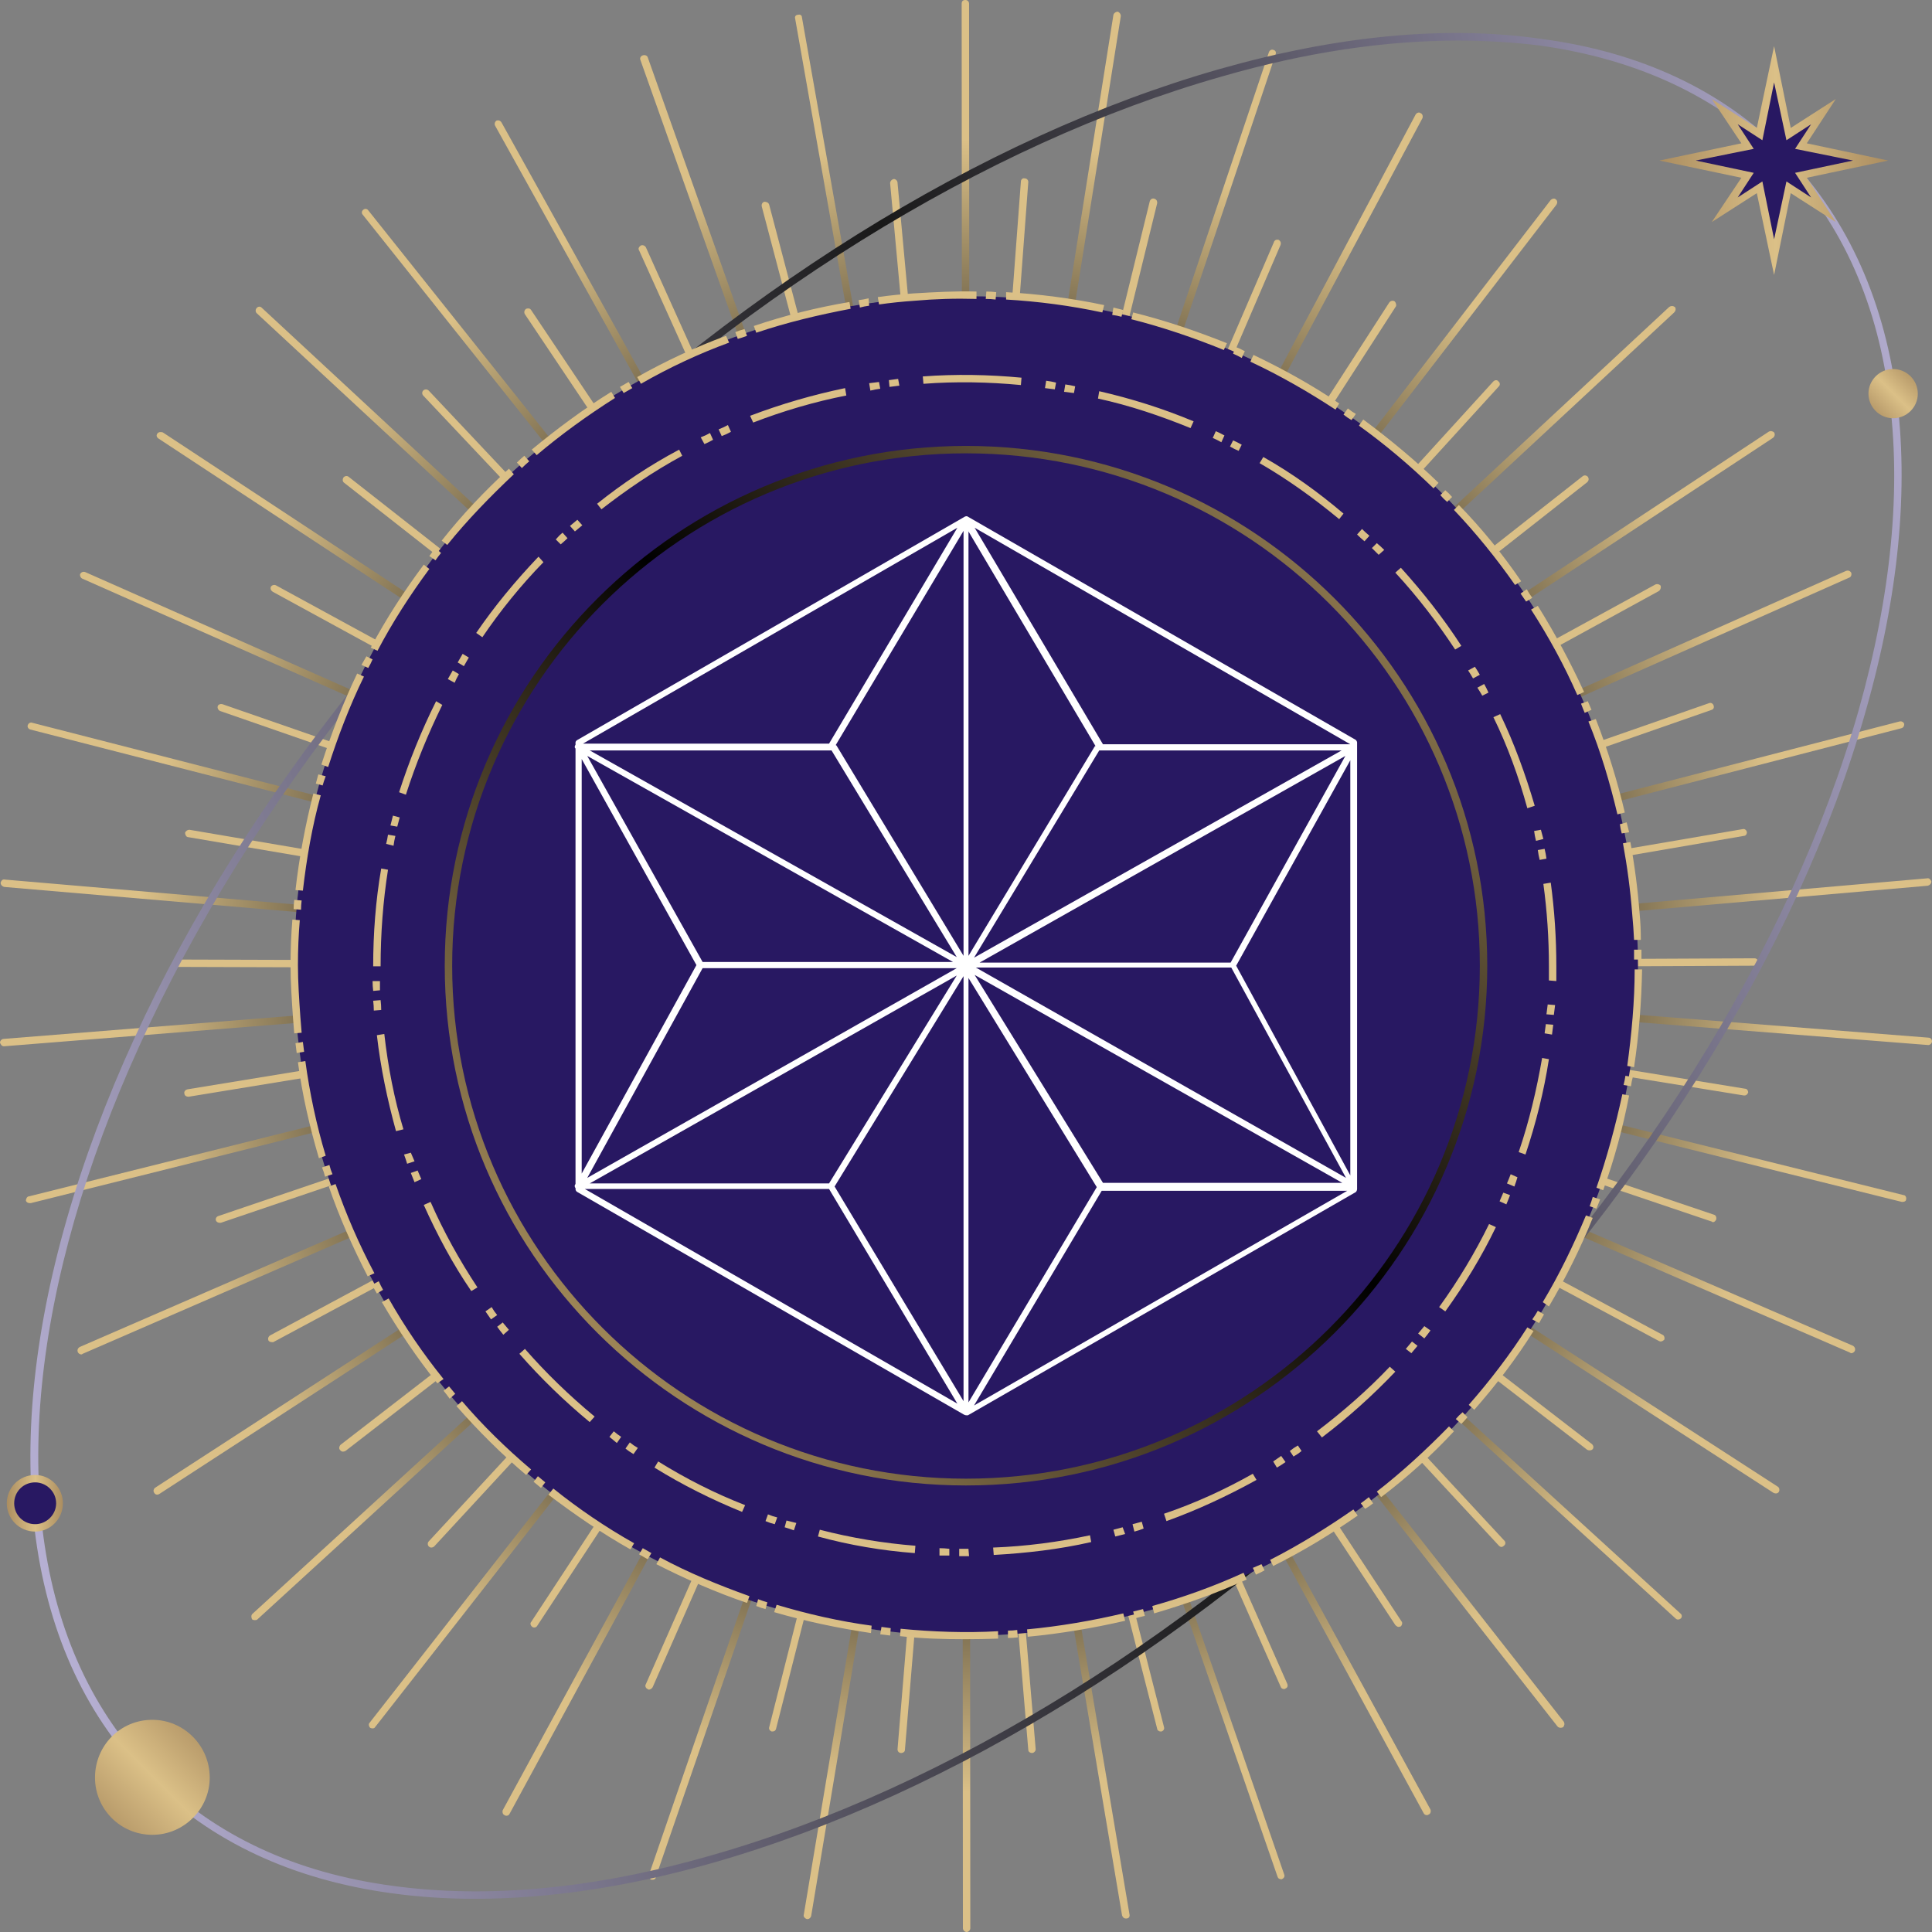 <svg width="70" height="70" viewBox="0 0 70 70" fill="none" xmlns="http://www.w3.org/2000/svg">
<rect x="0" y="0" width="70" height="70" fill="#808080" stroke="none"/>
<path d="M35 35.123C34.97 35.123 34.94 35.108 34.91 35.078L15.332 14.33C15.287 14.285 15.287 14.196 15.332 14.152C15.399 14.085 15.488 14.107 15.533 14.152L35.089 34.9C35.156 34.967 35.156 35.033 35.089 35.1C35.059 35.115 35.03 35.123 35 35.123Z" fill="url(#paint0_radial_73_2619)"/>
<path d="M35 35.123C34.956 35.123 34.918 35.108 34.889 35.078L13.142 7.778C13.097 7.733 13.097 7.644 13.164 7.6C13.209 7.555 13.298 7.555 13.343 7.622L35.112 34.922C35.157 34.967 35.134 35.056 35.09 35.1C35.06 35.115 35.03 35.123 35 35.123Z" fill="url(#paint1_radial_73_2619)"/>
<path d="M35 35.123C34.955 35.123 34.911 35.1 34.888 35.078L19.02 11.388C18.975 11.321 18.997 11.232 19.064 11.188C19.132 11.165 19.199 11.165 19.243 11.232L35.112 34.922C35.157 34.989 35.134 35.056 35.067 35.1C35.052 35.115 35.03 35.123 35 35.123Z" fill="url(#paint2_radial_73_2619)"/>
<path d="M35 35.123C34.955 35.123 34.91 35.1 34.888 35.056L17.947 4.569C17.902 4.502 17.924 4.413 17.991 4.368C18.058 4.346 18.125 4.368 18.17 4.435L35.111 34.922C35.156 34.989 35.134 35.078 35.067 35.123C35.052 35.123 35.029 35.123 35 35.123Z" fill="url(#paint3_radial_73_2619)"/>
<path d="M35 35.123C34.956 35.123 34.911 35.1 34.888 35.056L23.155 9.07C23.11 9.004 23.155 8.937 23.222 8.892C23.289 8.87 23.356 8.892 23.401 8.959L35.112 34.944C35.157 35.011 35.112 35.078 35.045 35.123C35.03 35.123 35.015 35.123 35 35.123Z" fill="url(#paint4_radial_73_2619)"/>
<path d="M35 35.123C34.955 35.123 34.888 35.1 34.866 35.033L23.199 2.162C23.177 2.095 23.221 2.028 23.289 2.006C23.356 1.983 23.445 2.006 23.467 2.073L35.134 34.944C35.156 35.011 35.112 35.1 35.045 35.123C35.03 35.123 35.015 35.123 35 35.123Z" fill="url(#paint5_radial_73_2619)"/>
<path d="M35 35.123C34.933 35.123 34.888 35.1 34.866 35.033L27.602 7.488C27.58 7.399 27.624 7.332 27.691 7.31C27.759 7.31 27.848 7.332 27.87 7.421L35.134 34.967C35.156 35.033 35.112 35.1 35.044 35.123C35.03 35.123 35.015 35.123 35 35.123Z" fill="url(#paint6_radial_73_2619)"/>
<path d="M35 35.123C34.933 35.123 34.889 35.078 34.866 35.011L28.809 0.669C28.787 0.602 28.832 0.535 28.921 0.535C28.988 0.513 29.055 0.557 29.055 0.624L35.134 34.967C35.157 35.056 35.09 35.123 35.023 35.123C35.023 35.123 35.015 35.123 35 35.123Z" fill="url(#paint7_radial_73_2619)"/>
<path d="M35 35.123C34.933 35.123 34.866 35.078 34.866 35.011L32.251 6.641C32.251 6.574 32.296 6.507 32.385 6.485C32.452 6.485 32.519 6.552 32.519 6.619L35.134 34.989C35.134 35.056 35.089 35.123 35.022 35.123C35.008 35.123 35 35.123 35 35.123Z" fill="url(#paint8_radial_73_2619)"/>
<path d="M35 35.123C34.933 35.123 34.866 35.078 34.866 34.989L34.843 0.134C34.843 0.045 34.888 0 34.977 0C35.044 0 35.111 0.045 35.111 0.134L35.134 34.989C35.134 35.078 35.067 35.123 35 35.123Z" fill="url(#paint9_radial_73_2619)"/>
<path d="M35 35.123C34.91 35.123 34.866 35.056 34.866 34.989L36.989 6.574C36.989 6.507 37.056 6.441 37.123 6.463C37.212 6.463 37.257 6.53 37.257 6.597L35.134 35.011C35.134 35.078 35.067 35.123 35 35.123Z" fill="url(#paint10_radial_73_2619)"/>
<path d="M35 35.123C35 35.123 34.992 35.123 34.977 35.123C34.91 35.123 34.866 35.056 34.866 34.967L40.342 0.535C40.364 0.468 40.431 0.423 40.498 0.423C40.565 0.446 40.61 0.513 40.61 0.579L35.134 35.011C35.112 35.078 35.067 35.123 35 35.123Z" fill="url(#paint11_radial_73_2619)"/>
<path d="M35 35.123C34.985 35.123 34.978 35.123 34.978 35.123C34.888 35.1 34.844 35.033 34.866 34.967L41.66 7.287C41.683 7.221 41.75 7.176 41.817 7.198C41.906 7.221 41.929 7.287 41.929 7.354L35.134 35.033C35.112 35.078 35.067 35.123 35 35.123Z" fill="url(#paint12_radial_73_2619)"/>
<path d="M35 35.123C34.985 35.123 34.971 35.123 34.956 35.123C34.889 35.1 34.844 35.033 34.866 34.944L45.974 1.894C45.996 1.827 46.063 1.783 46.13 1.805C46.22 1.827 46.242 1.894 46.22 1.961L35.134 35.033C35.112 35.1 35.067 35.123 35 35.123Z" fill="url(#paint13_radial_73_2619)"/>
<path d="M35 35.123C34.985 35.123 34.971 35.123 34.956 35.123C34.889 35.1 34.844 35.011 34.889 34.944L46.153 8.781C46.175 8.692 46.265 8.669 46.332 8.692C46.399 8.736 46.421 8.803 46.399 8.87L35.135 35.056C35.112 35.1 35.045 35.123 35 35.123Z" fill="url(#paint14_radial_73_2619)"/>
<path d="M35 35.123C34.985 35.123 34.963 35.123 34.933 35.123C34.866 35.078 34.844 34.989 34.889 34.944L51.293 4.145C51.338 4.078 51.427 4.056 51.472 4.101C51.539 4.123 51.562 4.212 51.539 4.279L35.112 35.056C35.09 35.1 35.045 35.123 35 35.123Z" fill="url(#paint15_radial_73_2619)"/>
<path d="M35 35.123C34.97 35.123 34.948 35.115 34.933 35.1C34.866 35.078 34.844 34.989 34.889 34.922L50.332 10.965C50.377 10.898 50.466 10.876 50.533 10.92C50.578 10.965 50.6 11.054 50.578 11.098L35.112 35.078C35.09 35.1 35.045 35.123 35 35.123Z" fill="url(#paint16_radial_73_2619)"/>
<path d="M35 35.123C34.97 35.123 34.94 35.115 34.91 35.1C34.866 35.056 34.843 34.967 34.888 34.922L56.188 7.243C56.232 7.198 56.322 7.176 56.366 7.221C56.434 7.265 56.434 7.354 56.389 7.421L35.112 35.078C35.082 35.108 35.045 35.123 35 35.123Z" fill="url(#paint17_radial_73_2619)"/>
<path d="M35 35.123C34.97 35.123 34.94 35.115 34.91 35.1C34.866 35.056 34.843 34.967 34.91 34.9L54.109 13.817C54.154 13.773 54.243 13.75 54.288 13.817C54.355 13.862 54.355 13.951 54.31 13.995L35.089 35.078C35.074 35.108 35.045 35.123 35 35.123Z" fill="url(#paint18_radial_73_2619)"/>
<path d="M35 35.123C34.97 35.123 34.94 35.108 34.91 35.078C34.843 35.033 34.866 34.944 34.91 34.9L60.479 11.121C60.546 11.076 60.613 11.076 60.68 11.121C60.725 11.165 60.725 11.254 60.658 11.321L35.089 35.1C35.059 35.115 35.03 35.123 35 35.123Z" fill="url(#paint19_radial_73_2619)"/>
<path d="M35 35.123C34.955 35.123 34.918 35.108 34.888 35.078C34.843 35.011 34.866 34.944 34.91 34.9L57.35 17.249C57.417 17.205 57.484 17.227 57.529 17.272C57.573 17.338 57.573 17.405 57.506 17.472L35.089 35.1C35.059 35.115 35.03 35.123 35 35.123Z" fill="url(#paint20_radial_73_2619)"/>
<path d="M35 35.123C34.956 35.123 34.911 35.1 34.889 35.078C34.844 35.011 34.866 34.922 34.933 34.877L64.078 15.645C64.145 15.6 64.234 15.622 64.279 15.667C64.323 15.734 64.301 15.823 64.234 15.867L35.067 35.1C35.052 35.115 35.03 35.123 35 35.123Z" fill="url(#paint21_radial_73_2619)"/>
<path d="M35 35.123C34.956 35.123 34.911 35.1 34.889 35.056C34.844 34.989 34.866 34.922 34.933 34.878L59.987 21.172C60.054 21.149 60.122 21.172 60.166 21.216C60.189 21.283 60.166 21.372 60.099 21.417L35.067 35.123C35.052 35.123 35.03 35.123 35 35.123Z" fill="url(#paint22_radial_73_2619)"/>
<path d="M35 35.123C34.956 35.123 34.911 35.1 34.889 35.056C34.844 34.989 34.889 34.9 34.956 34.877L66.894 20.681C66.961 20.659 67.028 20.681 67.073 20.748C67.095 20.815 67.073 20.904 67.005 20.926L35.045 35.123C35.03 35.123 35.015 35.123 35 35.123Z" fill="url(#paint23_radial_73_2619)"/>
<path d="M35 35.123C34.956 35.123 34.889 35.1 34.866 35.033C34.844 34.967 34.889 34.9 34.956 34.877L61.932 25.473C61.999 25.451 62.066 25.495 62.088 25.562C62.111 25.629 62.088 25.696 62.021 25.718L35.045 35.123C35.03 35.123 35.015 35.123 35 35.123Z" fill="url(#paint24_radial_73_2619)"/>
<path d="M35 35.123C34.933 35.123 34.888 35.1 34.866 35.034C34.844 34.967 34.888 34.878 34.978 34.878L68.816 26.142C68.905 26.119 68.972 26.164 68.994 26.231C68.994 26.297 68.972 26.364 68.883 26.387L35.045 35.123C35.03 35.123 35.015 35.123 35 35.123Z" fill="url(#paint25_radial_73_2619)"/>
<path d="M35 35.123C34.933 35.123 34.888 35.078 34.866 35.011C34.866 34.944 34.91 34.877 34.977 34.855L63.138 30.041C63.205 30.019 63.273 30.064 63.295 30.153C63.295 30.22 63.25 30.286 63.183 30.286L35.022 35.123C35.022 35.123 35.015 35.123 35 35.123Z" fill="url(#paint26_radial_73_2619)"/>
<path d="M35 35.123C34.933 35.123 34.866 35.078 34.866 35.011C34.866 34.944 34.91 34.877 35 34.855L69.821 31.824C69.888 31.802 69.955 31.869 69.978 31.936C69.978 32.002 69.933 32.069 69.843 32.092L35.022 35.123C35.007 35.123 35 35.123 35 35.123Z" fill="url(#paint27_radial_73_2619)"/>
<path d="M35 35.123C34.933 35.123 34.866 35.078 34.866 34.989C34.866 34.922 34.933 34.855 35 34.855L63.563 34.721C63.652 34.721 63.697 34.788 63.697 34.855C63.697 34.944 63.652 34.989 63.563 34.989L35 35.123Z" fill="url(#paint28_radial_73_2619)"/>
<path d="M69.866 37.864L35 35.123C34.91 35.123 34.866 35.056 34.866 34.989C34.866 34.922 34.933 34.855 35.022 34.855L69.866 37.596C69.955 37.596 70 37.663 70 37.73C70 37.797 69.933 37.864 69.866 37.864Z" fill="url(#paint29_radial_73_2619)"/>
<path d="M63.205 39.691C63.191 39.691 63.183 39.691 63.183 39.691L34.977 35.123C34.91 35.123 34.866 35.056 34.866 34.967C34.888 34.9 34.955 34.855 35.022 34.855L63.228 39.446C63.295 39.446 63.34 39.513 63.34 39.58C63.317 39.647 63.273 39.691 63.205 39.691Z" fill="url(#paint30_radial_73_2619)"/>
<path d="M68.927 43.547C68.927 43.547 68.92 43.547 68.905 43.547L34.978 35.123C34.888 35.1 34.844 35.033 34.866 34.967C34.888 34.9 34.955 34.855 35.045 34.877L68.972 43.301C69.039 43.301 69.084 43.391 69.061 43.458C69.061 43.524 68.994 43.547 68.927 43.547Z" fill="url(#paint31_radial_73_2619)"/>
<path d="M62.066 44.282C62.051 44.282 62.036 44.275 62.021 44.26L34.956 35.123C34.889 35.1 34.844 35.033 34.866 34.944C34.889 34.877 34.978 34.855 35.045 34.877L62.111 44.015C62.178 44.037 62.2 44.126 62.178 44.193C62.155 44.237 62.111 44.282 62.066 44.282Z" fill="url(#paint32_radial_73_2619)"/>
<path d="M67.073 49.029C67.058 49.029 67.043 49.022 67.028 49.007L34.956 35.123C34.889 35.1 34.844 35.011 34.889 34.944C34.911 34.877 34.978 34.855 35.045 34.877L67.14 48.761C67.207 48.806 67.229 48.873 67.207 48.94C67.184 48.984 67.14 49.029 67.073 49.029Z" fill="url(#paint33_radial_73_2619)"/>
<path d="M60.166 48.605C60.151 48.605 60.129 48.598 60.099 48.583L34.933 35.123C34.866 35.078 34.844 34.989 34.889 34.944C34.911 34.877 35 34.855 35.067 34.877L60.233 48.36C60.3 48.383 60.323 48.472 60.3 48.539C60.256 48.583 60.211 48.605 60.166 48.605Z" fill="url(#paint34_radial_73_2619)"/>
<path d="M64.346 54.11C64.316 54.11 64.286 54.103 64.256 54.088L34.933 35.1C34.866 35.078 34.844 34.989 34.889 34.922C34.933 34.855 35.023 34.855 35.067 34.877L64.413 53.865C64.48 53.91 64.48 53.999 64.457 54.043C64.435 54.088 64.39 54.11 64.346 54.11Z" fill="url(#paint35_radial_73_2619)"/>
<path d="M57.596 52.55C57.566 52.55 57.536 52.543 57.506 52.528L34.91 35.1C34.866 35.056 34.843 34.967 34.888 34.922C34.933 34.855 35.022 34.855 35.089 34.9L57.685 52.327C57.73 52.372 57.752 52.439 57.707 52.505C57.678 52.535 57.64 52.55 57.596 52.55Z" fill="url(#paint36_radial_73_2619)"/>
<path d="M60.792 58.679C60.762 58.679 60.732 58.664 60.702 58.634L34.91 35.1C34.866 35.056 34.843 34.967 34.91 34.9C34.955 34.855 35.045 34.855 35.089 34.9L60.881 58.456C60.948 58.501 60.948 58.59 60.904 58.634C60.874 58.664 60.836 58.679 60.792 58.679Z" fill="url(#paint37_radial_73_2619)"/>
<path d="M54.4 56.049C54.37 56.049 54.34 56.034 54.31 56.005L34.91 35.078C34.843 35.033 34.866 34.944 34.91 34.9C34.955 34.855 35.045 34.855 35.089 34.9L54.511 55.826C54.556 55.871 54.556 55.96 54.489 56.005C54.459 56.034 54.429 56.049 54.4 56.049Z" fill="url(#paint38_radial_73_2619)"/>
<path d="M56.545 62.601C56.501 62.601 56.463 62.586 56.434 62.556L34.888 35.078C34.843 35.011 34.866 34.944 34.91 34.9C34.977 34.855 35.067 34.855 35.112 34.922L56.657 62.378C56.702 62.445 56.679 62.534 56.635 62.579C56.605 62.594 56.575 62.601 56.545 62.601Z" fill="url(#paint39_radial_73_2619)"/>
<path d="M50.668 58.946C50.645 58.946 50.6 58.924 50.556 58.879L34.889 35.078C34.844 35.011 34.866 34.922 34.933 34.877C35 34.855 35.067 34.855 35.112 34.922L50.779 58.746C50.824 58.79 50.802 58.879 50.757 58.924C50.727 58.939 50.697 58.946 50.668 58.946Z" fill="url(#paint40_radial_73_2619)"/>
<path d="M51.696 65.766C51.651 65.766 51.606 65.743 51.584 65.699L34.889 35.056C34.844 34.989 34.866 34.922 34.933 34.877C35 34.855 35.09 34.877 35.112 34.944L51.83 65.565C51.852 65.632 51.83 65.721 51.763 65.743C51.748 65.758 51.725 65.766 51.696 65.766Z" fill="url(#paint41_radial_73_2619)"/>
<path d="M46.533 61.197C46.466 61.197 46.421 61.175 46.399 61.108L34.889 35.056C34.844 34.989 34.889 34.9 34.956 34.877C35.023 34.855 35.09 34.877 35.112 34.944L46.645 61.019C46.667 61.086 46.645 61.153 46.578 61.175C46.563 61.19 46.548 61.197 46.533 61.197Z" fill="url(#paint42_radial_73_2619)"/>
<path d="M46.399 68.083C46.354 68.083 46.309 68.061 46.287 67.994L34.866 35.033C34.844 34.967 34.889 34.9 34.956 34.877C35.023 34.855 35.112 34.877 35.134 34.944L46.533 67.927C46.555 67.994 46.511 68.061 46.443 68.083C46.428 68.098 46.414 68.098 46.399 68.083Z" fill="url(#paint43_radial_73_2619)"/>
<path d="M42.04 62.735C41.996 62.735 41.929 62.69 41.929 62.646L34.866 35.033C34.844 34.967 34.888 34.877 34.978 34.877C35.045 34.855 35.112 34.9 35.134 34.967L42.175 62.579C42.197 62.646 42.152 62.712 42.085 62.735C42.07 62.735 42.055 62.735 42.04 62.735Z" fill="url(#paint44_radial_73_2619)"/>
<path d="M40.788 69.51C40.721 69.51 40.677 69.465 40.654 69.398L34.866 35.011C34.866 34.944 34.91 34.877 34.977 34.877C35.044 34.855 35.112 34.9 35.134 34.967L40.922 69.354C40.945 69.443 40.9 69.51 40.811 69.51C40.811 69.51 40.803 69.51 40.788 69.51Z" fill="url(#paint45_radial_73_2619)"/>
<path d="M37.391 63.515C37.324 63.515 37.257 63.47 37.257 63.403L34.866 35.011C34.866 34.944 34.91 34.877 35 34.855C35.067 34.855 35.134 34.922 35.134 34.989L37.525 63.381C37.525 63.448 37.458 63.515 37.391 63.515Z" fill="url(#paint46_radial_73_2619)"/>
<path d="M35.022 70C34.955 70 34.888 69.933 34.888 69.866L34.866 34.989C34.866 34.922 34.933 34.855 35 34.855C35.067 34.855 35.134 34.922 35.134 34.989L35.156 69.866C35.156 69.933 35.089 70 35.022 70Z" fill="url(#paint47_radial_73_2619)"/>
<path d="M32.653 63.515C32.564 63.515 32.519 63.448 32.519 63.381L34.866 34.989C34.866 34.922 34.933 34.855 35.022 34.855C35.089 34.877 35.134 34.944 35.134 35.011L32.787 63.403C32.787 63.47 32.72 63.515 32.653 63.515Z" fill="url(#paint48_radial_73_2619)"/>
<path d="M29.256 69.532C29.241 69.532 29.233 69.532 29.233 69.532C29.166 69.51 29.099 69.443 29.122 69.376L34.865 34.967C34.888 34.9 34.955 34.855 35.022 34.877C35.089 34.877 35.134 34.944 35.134 35.011L29.39 69.421C29.367 69.487 29.323 69.532 29.256 69.532Z" fill="url(#paint49_radial_73_2619)"/>
<path d="M27.982 62.735C27.982 62.735 27.974 62.735 27.959 62.735C27.892 62.712 27.848 62.646 27.87 62.579L34.866 34.967C34.888 34.9 34.955 34.855 35.044 34.877C35.111 34.877 35.156 34.967 35.134 35.033L28.116 62.646C28.094 62.712 28.049 62.735 27.982 62.735Z" fill="url(#paint50_radial_73_2619)"/>
<path d="M23.647 68.106C23.632 68.106 23.617 68.106 23.602 68.106C23.535 68.083 23.49 67.994 23.513 67.927L34.866 34.944C34.911 34.877 34.978 34.855 35.045 34.877C35.112 34.9 35.157 34.967 35.135 35.033L23.759 68.016C23.759 68.083 23.691 68.106 23.647 68.106Z" fill="url(#paint51_radial_73_2619)"/>
<path d="M23.513 61.219C23.498 61.219 23.483 61.212 23.468 61.197C23.401 61.175 23.356 61.086 23.401 61.019L34.889 34.944C34.911 34.877 34.978 34.855 35.045 34.877C35.112 34.9 35.157 34.989 35.112 35.056L23.647 61.13C23.624 61.175 23.557 61.219 23.513 61.219Z" fill="url(#paint52_radial_73_2619)"/>
<path d="M18.349 65.788C18.32 65.788 18.297 65.781 18.282 65.766C18.215 65.743 18.193 65.654 18.215 65.587L34.889 34.944C34.911 34.877 35 34.855 35.067 34.877C35.134 34.922 35.157 34.989 35.112 35.056L18.461 65.721C18.439 65.766 18.394 65.788 18.349 65.788Z" fill="url(#paint53_radial_73_2619)"/>
<path d="M19.355 58.968C19.325 58.968 19.303 58.961 19.288 58.946C19.221 58.902 19.199 58.812 19.244 58.768L34.888 34.922C34.933 34.855 35.023 34.855 35.067 34.877C35.134 34.922 35.157 35.011 35.112 35.078L19.467 58.902C19.445 58.946 19.4 58.968 19.355 58.968Z" fill="url(#paint54_radial_73_2619)"/>
<path d="M13.499 62.623C13.47 62.623 13.44 62.616 13.41 62.601C13.365 62.556 13.343 62.467 13.388 62.423L34.888 34.922C34.933 34.855 35.022 34.855 35.089 34.9C35.134 34.944 35.157 35.011 35.112 35.078L13.589 62.579C13.574 62.608 13.544 62.623 13.499 62.623Z" fill="url(#paint55_radial_73_2619)"/>
<path d="M15.622 56.071C15.593 56.071 15.563 56.056 15.533 56.027C15.488 55.982 15.488 55.893 15.533 55.848L34.91 34.9C34.955 34.855 35.044 34.855 35.089 34.9C35.156 34.944 35.156 35.033 35.089 35.078L15.734 56.027C15.704 56.056 15.667 56.071 15.622 56.071Z" fill="url(#paint56_radial_73_2619)"/>
<path d="M9.23 58.701C9.201 58.701 9.171 58.694 9.141 58.679C9.096 58.612 9.096 58.523 9.141 58.478L34.91 34.9C34.955 34.855 35.044 34.855 35.089 34.9C35.156 34.967 35.156 35.056 35.089 35.1L9.32 58.679C9.305 58.694 9.275 58.701 9.23 58.701Z" fill="url(#paint57_radial_73_2619)"/>
<path d="M12.427 52.595C12.382 52.595 12.345 52.572 12.315 52.528C12.27 52.483 12.293 52.394 12.337 52.349L34.911 34.9C34.978 34.855 35.067 34.855 35.112 34.922C35.157 34.967 35.134 35.056 35.09 35.1L12.516 52.572C12.486 52.587 12.456 52.595 12.427 52.595Z" fill="url(#paint58_radial_73_2619)"/>
<path d="M5.7 54.155C5.655 54.155 5.61 54.133 5.588 54.088C5.543 54.021 5.565 53.954 5.61 53.91L34.933 34.877C35 34.855 35.067 34.855 35.112 34.922C35.157 34.989 35.135 35.078 35.067 35.1L5.767 54.133C5.737 54.147 5.714 54.155 5.7 54.155Z" fill="url(#paint59_radial_73_2619)"/>
<path d="M9.856 48.628C9.789 48.628 9.745 48.605 9.722 48.561C9.7 48.494 9.722 48.427 9.789 48.383L34.933 34.877C35 34.855 35.089 34.877 35.112 34.944C35.157 34.989 35.134 35.078 35.067 35.123L9.901 48.628C9.886 48.628 9.871 48.628 9.856 48.628Z" fill="url(#paint60_radial_73_2619)"/>
<path d="M2.95 49.074C2.883 49.074 2.838 49.029 2.816 48.984C2.794 48.917 2.816 48.851 2.883 48.806L34.955 34.877C35.022 34.855 35.089 34.877 35.134 34.944C35.156 35.011 35.112 35.1 35.045 35.123L2.995 49.051C2.98 49.066 2.965 49.074 2.95 49.074Z" fill="url(#paint61_radial_73_2619)"/>
<path d="M7.956 44.304C7.912 44.304 7.845 44.282 7.822 44.215C7.8 44.148 7.845 44.081 7.912 44.059L34.955 34.877C35.022 34.855 35.111 34.877 35.134 34.944C35.156 35.033 35.111 35.1 35.044 35.123L8.001 44.304C7.986 44.304 7.971 44.304 7.956 44.304Z" fill="url(#paint62_radial_73_2619)"/>
<path d="M1.073 43.591C1.028 43.591 0.961 43.569 0.938 43.502C0.938 43.435 0.983 43.346 1.05 43.346L34.977 34.877C35.044 34.855 35.111 34.9 35.134 34.967C35.156 35.033 35.111 35.1 35.044 35.123L1.117 43.591C1.102 43.591 1.087 43.591 1.073 43.591Z" fill="url(#paint63_radial_73_2619)"/>
<path d="M6.817 39.736C6.75 39.736 6.682 39.691 6.682 39.624C6.66 39.557 6.705 39.491 6.794 39.468L34.977 34.855C35.044 34.855 35.112 34.9 35.134 34.967C35.134 35.056 35.089 35.123 35.022 35.123L6.839 39.736C6.824 39.736 6.817 39.736 6.817 39.736Z" fill="url(#paint64_radial_73_2619)"/>
<path d="M0.134 37.908C0.067 37.908 0.022 37.842 0 37.775C0 37.708 0.067 37.641 0.134 37.641L35 34.855C35.067 34.855 35.134 34.922 35.134 34.989C35.134 35.056 35.089 35.123 35.022 35.123L0.156 37.908C0.156 37.908 0.149 37.908 0.134 37.908Z" fill="url(#paint65_radial_73_2619)"/>
<path d="M35 35.123L6.437 35.033C6.347 35.033 6.303 34.967 6.303 34.9C6.303 34.833 6.37 34.766 6.437 34.766L35 34.855C35.067 34.855 35.134 34.922 35.134 34.989C35.134 35.078 35.067 35.123 35 35.123Z" fill="url(#paint66_radial_73_2619)"/>
<path d="M35 35.123L0.157 32.136C0.067 32.114 0.022 32.047 0.022 31.98C0.045 31.913 0.09 31.846 0.179 31.869L35.023 34.855C35.09 34.877 35.134 34.944 35.134 35.011C35.134 35.078 35.067 35.123 35 35.123Z" fill="url(#paint67_radial_73_2619)"/>
<path d="M35 35.123C35 35.123 34.993 35.123 34.978 35.123L6.817 30.331C6.75 30.331 6.705 30.242 6.705 30.175C6.727 30.108 6.794 30.064 6.862 30.064L35.022 34.855C35.09 34.878 35.134 34.944 35.134 35.011C35.112 35.078 35.067 35.123 35 35.123Z" fill="url(#paint68_radial_73_2619)"/>
<path d="M35 35.123C34.985 35.123 34.978 35.123 34.978 35.123L1.095 26.431C1.028 26.409 0.983 26.342 1.006 26.275C1.028 26.208 1.095 26.164 1.162 26.186L35.045 34.877C35.112 34.877 35.157 34.967 35.134 35.033C35.112 35.1 35.067 35.123 35 35.123Z" fill="url(#paint69_radial_73_2619)"/>
<path d="M35 35.123C34.985 35.123 34.97 35.123 34.955 35.123L7.979 25.762C7.912 25.74 7.867 25.651 7.89 25.584C7.912 25.517 8.001 25.495 8.068 25.517L35.045 34.877C35.112 34.9 35.157 34.967 35.134 35.033C35.112 35.1 35.067 35.123 35 35.123Z" fill="url(#paint70_radial_73_2619)"/>
<path d="M35 35.122C34.985 35.122 34.97 35.122 34.955 35.122L2.995 20.971C2.928 20.949 2.883 20.86 2.905 20.793C2.95 20.726 3.017 20.703 3.084 20.726L35.044 34.877C35.111 34.9 35.156 34.989 35.134 35.056C35.111 35.1 35.044 35.122 35 35.122Z" fill="url(#paint71_radial_73_2619)"/>
<path d="M35 35.123C34.985 35.123 34.963 35.123 34.933 35.123L9.879 21.439C9.812 21.394 9.789 21.328 9.812 21.261C9.856 21.194 9.946 21.172 10.013 21.216L35.067 34.877C35.134 34.922 35.156 34.989 35.112 35.056C35.089 35.1 35.045 35.123 35 35.123Z" fill="url(#paint72_radial_73_2619)"/>
<path d="M35 35.123C34.97 35.123 34.948 35.115 34.933 35.1L5.744 15.89C5.677 15.845 5.654 15.778 5.699 15.712C5.744 15.645 5.833 15.645 5.9 15.667L35.067 34.877C35.134 34.922 35.156 35.011 35.111 35.078C35.089 35.1 35.044 35.123 35 35.123Z" fill="url(#paint73_radial_73_2619)"/>
<path d="M35 35.123C34.97 35.123 34.941 35.115 34.911 35.1L12.472 17.494C12.404 17.45 12.404 17.361 12.449 17.294C12.494 17.249 12.561 17.227 12.628 17.272L35.09 34.9C35.134 34.944 35.157 35.011 35.112 35.078C35.082 35.108 35.045 35.123 35 35.123Z" fill="url(#paint74_radial_73_2619)"/>
<path d="M35 35.123C34.97 35.123 34.94 35.115 34.91 35.1L9.297 11.344C9.252 11.299 9.252 11.21 9.297 11.165C9.342 11.098 9.431 11.098 9.476 11.143L35.089 34.9C35.156 34.944 35.156 35.034 35.089 35.078C35.074 35.108 35.044 35.123 35 35.123Z" fill="url(#paint75_radial_73_2619)"/>
<path fill-rule="evenodd" clip-rule="evenodd" d="M17.209 68.797C16.166 68.797 15.161 68.73 14.192 68.596C10.594 68.106 7.643 66.724 5.408 64.496C3.173 62.267 1.788 59.325 1.296 55.737C0.827 52.305 1.207 48.405 2.414 44.193C4.894 35.524 10.594 26.409 18.506 18.542C26.395 10.675 35.514 4.97 44.208 2.496C48.454 1.293 52.343 0.914 55.808 1.404C59.406 1.872 62.356 3.254 64.591 5.482C66.826 7.733 68.212 10.675 68.704 14.241C69.173 17.695 68.793 21.595 67.586 25.807C65.127 34.476 59.406 43.591 51.516 51.458C43.627 59.325 34.486 65.03 25.792 67.504C22.73 68.373 19.869 68.797 17.209 68.797ZM52.813 1.471C50.175 1.471 47.315 1.894 44.297 2.764C35.648 5.215 26.552 10.876 18.684 18.72C2.481 34.9 -3.397 55.336 5.61 64.317C7.8 66.501 10.705 67.861 14.237 68.329C17.656 68.797 21.523 68.44 25.725 67.237C34.374 64.785 43.47 59.102 51.315 51.28C59.182 43.435 64.882 34.365 67.34 25.74C68.525 21.55 68.905 17.695 68.435 14.285C67.966 10.764 66.603 7.867 64.412 5.683C62.222 3.499 59.316 2.14 55.785 1.649C54.817 1.53 53.826 1.471 52.813 1.471Z" fill="url(#paint76_linear_73_2619)"/>
<path d="M10.728 36.883C9.7 23.512 19.712 11.834 33.123 10.809C46.51 9.761 58.221 19.745 59.272 33.117C60.322 46.488 50.287 58.144 36.9 59.191C23.49 60.239 11.778 50.255 10.728 36.883Z" fill="#281862"/>
<path d="M34.978 59.392C34.195 59.392 33.391 59.37 32.609 59.28L32.631 59.013C33.793 59.124 34.978 59.169 36.162 59.102V59.37C35.775 59.384 35.38 59.392 34.978 59.392ZM36.52 59.347V59.08C36.639 59.08 36.751 59.072 36.855 59.057L36.877 59.325C36.758 59.34 36.639 59.347 36.52 59.347ZM37.235 59.303L37.213 59.035C38.397 58.924 39.559 58.723 40.699 58.456L40.766 58.723C39.604 58.991 38.42 59.191 37.235 59.303ZM32.251 59.258C32.132 59.243 32.013 59.228 31.893 59.214L31.938 58.946C32.042 58.961 32.154 58.976 32.273 58.991L32.251 59.258ZM31.558 59.169C30.374 58.991 29.189 58.745 28.049 58.411L28.139 58.144C29.256 58.478 30.418 58.745 31.581 58.901L31.558 59.169ZM41.124 58.634L41.057 58.389C41.176 58.359 41.295 58.33 41.414 58.3L41.481 58.545C41.362 58.575 41.243 58.604 41.124 58.634ZM41.817 58.456L41.75 58.188C42.867 57.876 43.985 57.475 45.057 56.985L45.169 57.23C44.096 57.72 42.957 58.121 41.817 58.456ZM27.736 58.3C27.617 58.27 27.505 58.233 27.401 58.188L27.468 57.943C27.587 57.988 27.699 58.025 27.803 58.055L27.736 58.3ZM27.066 58.077C25.948 57.698 24.831 57.208 23.78 56.673L23.915 56.428C24.943 56.985 26.038 57.431 27.155 57.832L27.066 58.077ZM45.505 57.052L45.393 56.807C45.497 56.762 45.601 56.718 45.706 56.673L45.817 56.896C45.713 56.955 45.609 57.007 45.505 57.052ZM46.13 56.74L46.019 56.517C47.069 55.982 48.075 55.358 49.036 54.69L49.192 54.912C48.231 55.581 47.203 56.205 46.13 56.74ZM23.468 56.495C23.363 56.435 23.259 56.376 23.155 56.316L23.289 56.093C23.393 56.153 23.497 56.212 23.602 56.272L23.468 56.495ZM22.842 56.138C21.814 55.559 20.808 54.868 19.869 54.155L20.048 53.932C20.964 54.667 21.948 55.336 22.976 55.915L22.842 56.138ZM49.46 54.667L49.304 54.467C49.408 54.392 49.505 54.318 49.595 54.244L49.751 54.467C49.662 54.541 49.565 54.608 49.46 54.667ZM50.042 54.244L49.885 54.043C50.801 53.33 51.673 52.528 52.5 51.681L52.679 51.859C51.874 52.728 50.98 53.531 50.042 54.244ZM19.601 53.91C19.512 53.835 19.422 53.761 19.333 53.687L19.489 53.486C19.579 53.56 19.668 53.635 19.757 53.709L19.601 53.91ZM19.064 53.441C18.171 52.684 17.321 51.837 16.539 50.945L16.74 50.767C17.5 51.659 18.349 52.483 19.243 53.241L19.064 53.441ZM52.947 51.592L52.746 51.413C52.82 51.324 52.902 51.243 52.992 51.168L53.17 51.347C53.096 51.436 53.022 51.517 52.947 51.592ZM53.416 51.079L53.215 50.901C53.998 50.009 54.713 49.073 55.339 48.093L55.562 48.227C54.936 49.229 54.199 50.188 53.416 51.079ZM16.293 50.678C16.219 50.574 16.144 50.477 16.07 50.388L16.271 50.232C16.345 50.321 16.42 50.411 16.494 50.5L16.293 50.678ZM15.846 50.121C15.109 49.207 14.438 48.204 13.835 47.179L14.081 47.045C14.662 48.071 15.332 49.051 16.07 49.965L15.846 50.121ZM55.763 47.937L55.517 47.803C55.592 47.699 55.659 47.595 55.718 47.491L55.942 47.625C55.882 47.729 55.823 47.833 55.763 47.937ZM56.121 47.335L55.897 47.179C56.501 46.176 57.015 45.106 57.462 44.037L57.708 44.126C57.261 45.24 56.724 46.31 56.121 47.335ZM13.656 46.867C13.596 46.763 13.537 46.659 13.477 46.555L13.723 46.421C13.768 46.525 13.82 46.629 13.879 46.733L13.656 46.867ZM13.321 46.243C12.784 45.196 12.293 44.104 11.913 42.989L12.158 42.9C12.538 43.992 13.008 45.084 13.566 46.132L13.321 46.243ZM57.842 43.792L57.596 43.703C57.641 43.584 57.678 43.472 57.708 43.368L57.976 43.457C57.931 43.576 57.886 43.688 57.842 43.792ZM58.087 43.123L57.842 43.034C58.222 41.942 58.535 40.783 58.78 39.647L59.026 39.691C58.803 40.85 58.49 42.009 58.087 43.123ZM11.778 42.633C11.749 42.514 11.711 42.403 11.667 42.298L11.935 42.209C11.965 42.328 12.002 42.44 12.047 42.544L11.778 42.633ZM11.555 41.964C11.22 40.828 10.951 39.669 10.795 38.488L11.063 38.443C11.22 39.602 11.466 40.761 11.801 41.875L11.555 41.964ZM59.093 39.357L58.825 39.312C58.855 39.193 58.877 39.082 58.892 38.978L59.16 39.023C59.13 39.127 59.108 39.238 59.093 39.357ZM59.205 38.666L58.959 38.621C59.116 37.462 59.227 36.281 59.227 35.123H59.496C59.473 36.304 59.384 37.485 59.205 38.666ZM10.75 38.153C10.736 38.035 10.721 37.916 10.706 37.797L10.974 37.752C10.989 37.871 11.004 37.99 11.019 38.109L10.75 38.153ZM10.661 37.44C10.646 37.262 10.631 37.076 10.616 36.883C10.572 36.237 10.527 35.59 10.527 34.967C10.527 34.409 10.549 33.852 10.594 33.317L10.862 33.34C10.817 33.874 10.795 34.409 10.795 34.967C10.795 35.59 10.84 36.237 10.884 36.861C10.899 37.054 10.914 37.24 10.929 37.418L10.661 37.44ZM59.205 34.766C59.205 34.647 59.205 34.528 59.205 34.409H59.473C59.473 34.528 59.473 34.647 59.473 34.766H59.205ZM59.205 34.053C59.19 33.741 59.168 33.429 59.138 33.117C59.071 32.248 58.959 31.401 58.803 30.554L59.071 30.509C59.227 31.356 59.339 32.225 59.406 33.094C59.436 33.406 59.451 33.726 59.451 34.053H59.205ZM10.907 32.961L10.639 32.938C10.639 32.834 10.646 32.723 10.661 32.604L10.929 32.626C10.914 32.745 10.907 32.857 10.907 32.961ZM10.974 32.27L10.706 32.248C10.84 31.066 11.063 29.885 11.354 28.749L11.622 28.816C11.309 29.93 11.108 31.111 10.974 32.27ZM58.758 30.197C58.728 30.093 58.706 29.982 58.691 29.863L58.937 29.796C58.967 29.915 58.996 30.034 59.026 30.153L58.758 30.197ZM58.602 29.506C58.333 28.37 57.998 27.233 57.551 26.141L57.819 26.052C58.244 27.144 58.602 28.303 58.87 29.439L58.602 29.506ZM11.689 28.459L11.443 28.392C11.473 28.273 11.503 28.162 11.533 28.058L11.801 28.125C11.756 28.244 11.719 28.355 11.689 28.459ZM11.89 27.79L11.644 27.701C12.002 26.587 12.427 25.473 12.941 24.403L13.187 24.514C12.672 25.562 12.248 26.676 11.89 27.79ZM57.417 25.829C57.372 25.725 57.328 25.614 57.283 25.495L57.529 25.406C57.574 25.51 57.618 25.614 57.663 25.718L57.417 25.829ZM57.149 25.183C56.679 24.113 56.121 23.088 55.473 22.085L55.718 21.951C56.344 22.954 56.903 24.002 57.395 25.072L57.149 25.183ZM13.343 24.202L13.097 24.091C13.157 23.987 13.216 23.883 13.276 23.779L13.499 23.89C13.455 23.994 13.403 24.098 13.343 24.202ZM13.678 23.578L13.432 23.467C13.991 22.419 14.639 21.417 15.354 20.458L15.556 20.614C14.863 21.55 14.215 22.553 13.678 23.578ZM55.294 21.796C55.219 21.692 55.152 21.595 55.093 21.506L55.316 21.35C55.376 21.454 55.443 21.558 55.517 21.662L55.294 21.796ZM54.892 21.194C54.221 20.235 53.483 19.322 52.679 18.475L52.858 18.297C53.685 19.143 54.444 20.079 55.115 21.06L54.892 21.194ZM15.779 20.302L15.556 20.146C15.63 20.042 15.705 19.946 15.779 19.857L15.98 20.035C15.906 20.124 15.839 20.213 15.779 20.302ZM16.204 19.745L16.003 19.589C16.74 18.653 17.567 17.784 18.439 16.982L18.617 17.182C17.768 17.985 16.941 18.831 16.204 19.745ZM52.433 18.185C52.344 18.111 52.262 18.029 52.187 17.94L52.366 17.762C52.455 17.836 52.537 17.918 52.612 18.007L52.433 18.185ZM51.941 17.695C51.092 16.87 50.198 16.113 49.237 15.422L49.393 15.199C50.354 15.912 51.271 16.67 52.12 17.494L51.941 17.695ZM18.908 16.959L18.729 16.759C18.819 16.67 18.908 16.588 18.997 16.514L19.176 16.714C19.087 16.789 18.997 16.87 18.908 16.959ZM19.445 16.491L19.266 16.291C20.182 15.533 21.143 14.82 22.149 14.196L22.283 14.419C21.299 15.043 20.338 15.734 19.445 16.491ZM48.969 15.221C48.864 15.162 48.768 15.095 48.678 15.021L48.835 14.798C48.924 14.872 49.021 14.939 49.125 14.998L48.969 15.221ZM48.388 14.842C47.404 14.196 46.354 13.594 45.303 13.104L45.415 12.859C46.488 13.371 47.538 13.951 48.522 14.619L48.388 14.842ZM22.596 14.241L22.462 14.018C22.566 13.958 22.67 13.899 22.775 13.839L22.909 14.062C22.804 14.122 22.7 14.181 22.596 14.241ZM23.222 13.906L23.087 13.661C24.116 13.082 25.211 12.569 26.306 12.168L26.418 12.413C25.323 12.814 24.227 13.327 23.222 13.906ZM44.99 12.97C44.886 12.911 44.782 12.859 44.678 12.814L44.767 12.569C44.886 12.614 44.998 12.666 45.102 12.725L44.99 12.97ZM44.342 12.681C43.247 12.235 42.13 11.856 40.99 11.566L41.057 11.321C42.219 11.611 43.337 11.99 44.454 12.435L44.342 12.681ZM26.731 12.279L26.641 12.034C26.745 11.99 26.857 11.953 26.976 11.923L27.066 12.168C26.947 12.213 26.835 12.25 26.731 12.279ZM27.401 12.056L27.312 11.811C28.429 11.432 29.591 11.143 30.776 10.942L30.821 11.187C29.658 11.41 28.519 11.678 27.401 12.056ZM40.632 11.477C40.528 11.447 40.416 11.425 40.297 11.41L40.342 11.143C40.461 11.172 40.58 11.202 40.699 11.232L40.632 11.477ZM39.939 11.321C38.8 11.076 37.615 10.92 36.453 10.853V10.586C37.637 10.652 38.844 10.809 40.006 11.054L39.939 11.321ZM31.156 11.143L31.111 10.875C31.23 10.861 31.349 10.838 31.469 10.809L31.491 11.076C31.372 11.091 31.26 11.113 31.156 11.143ZM31.849 11.031L31.804 10.764C32.236 10.704 32.668 10.66 33.1 10.63C33.86 10.586 34.62 10.541 35.38 10.563V10.831C34.62 10.809 33.883 10.831 33.123 10.898C32.691 10.927 32.266 10.972 31.849 11.031ZM36.073 10.853C35.954 10.838 35.834 10.831 35.715 10.831L35.738 10.563C35.857 10.563 35.976 10.571 36.095 10.586L36.073 10.853Z" fill="url(#paint77_radial_73_2619)"/>
<path d="M35 56.383C34.91 56.383 34.828 56.383 34.754 56.383V56.116C34.828 56.116 34.91 56.116 35 56.116H35.089L35.111 56.383H35ZM34.396 56.361C34.277 56.361 34.158 56.361 34.039 56.361V56.094C34.158 56.094 34.277 56.101 34.396 56.116V56.361ZM36.005 56.339L35.983 56.071C37.168 56.027 38.352 55.871 39.492 55.626L39.537 55.871C38.374 56.138 37.19 56.272 36.005 56.339ZM33.145 56.272C31.96 56.183 30.776 55.982 29.636 55.67L29.703 55.425C30.82 55.715 32.005 55.915 33.167 56.005L33.145 56.272ZM40.408 55.67L40.341 55.425C40.461 55.395 40.572 55.366 40.676 55.336L40.766 55.581C40.647 55.611 40.528 55.641 40.408 55.67ZM41.101 55.492L41.034 55.225C41.138 55.195 41.25 55.165 41.369 55.135L41.436 55.381C41.332 55.425 41.22 55.462 41.101 55.492ZM28.764 55.447C28.645 55.403 28.533 55.366 28.429 55.336L28.496 55.091C28.615 55.121 28.734 55.15 28.853 55.18L28.764 55.447ZM28.071 55.225C27.952 55.195 27.84 55.158 27.736 55.113L27.825 54.868C27.93 54.913 28.041 54.95 28.161 54.979L28.071 55.225ZM42.263 55.113L42.174 54.846C43.291 54.467 44.364 53.977 45.392 53.397L45.526 53.62C44.476 54.199 43.381 54.712 42.263 55.113ZM26.887 54.779C25.791 54.333 24.719 53.798 23.713 53.174L23.847 52.951C24.853 53.575 25.903 54.11 26.998 54.534L26.887 54.779ZM46.264 53.174L46.13 52.951C46.234 52.877 46.331 52.81 46.42 52.751L46.577 52.974C46.473 53.048 46.368 53.115 46.264 53.174ZM46.867 52.773L46.733 52.572C46.823 52.498 46.92 52.431 47.024 52.372L47.158 52.572C47.069 52.647 46.972 52.714 46.867 52.773ZM22.953 52.684C22.849 52.624 22.752 52.558 22.663 52.483L22.819 52.261C22.908 52.335 23.005 52.402 23.11 52.461L22.953 52.684ZM22.35 52.283C22.26 52.209 22.171 52.134 22.081 52.06L22.238 51.859C22.327 51.934 22.417 52.001 22.506 52.06L22.35 52.283ZM47.896 52.082L47.717 51.859C48.656 51.146 49.55 50.366 50.354 49.519L50.555 49.698C49.728 50.567 48.834 51.369 47.896 52.082ZM21.366 51.525C20.45 50.767 19.601 49.943 18.818 49.051L19.019 48.873C19.779 49.742 20.629 50.567 21.545 51.325L21.366 51.525ZM51.136 49.029L50.935 48.873C51.01 48.784 51.084 48.695 51.159 48.606L51.36 48.762C51.285 48.851 51.211 48.94 51.136 49.029ZM51.606 48.494L51.382 48.316C51.457 48.227 51.531 48.138 51.606 48.048L51.829 48.205C51.755 48.309 51.68 48.405 51.606 48.494ZM18.237 48.361C18.163 48.271 18.088 48.175 18.014 48.071L18.215 47.915C18.289 48.004 18.364 48.093 18.438 48.182L18.237 48.361ZM17.79 47.803C17.731 47.714 17.664 47.618 17.589 47.514L17.813 47.358C17.872 47.462 17.939 47.558 18.014 47.647L17.79 47.803ZM52.366 47.514L52.142 47.358C52.835 46.399 53.438 45.397 53.952 44.349L54.198 44.461C53.684 45.53 53.058 46.555 52.366 47.514ZM17.075 46.778C16.404 45.798 15.846 44.75 15.354 43.658L15.6 43.547C16.069 44.617 16.65 45.664 17.299 46.645L17.075 46.778ZM54.578 43.636L54.332 43.525C54.377 43.42 54.422 43.316 54.467 43.212L54.712 43.302C54.668 43.42 54.623 43.532 54.578 43.636ZM54.869 42.99L54.6 42.878C54.645 42.774 54.69 42.663 54.735 42.544L54.98 42.655C54.951 42.759 54.913 42.871 54.869 42.99ZM15.019 42.834C14.974 42.715 14.929 42.603 14.885 42.499L15.131 42.41C15.175 42.514 15.22 42.618 15.265 42.722L15.019 42.834ZM14.751 42.165C14.721 42.061 14.684 41.95 14.639 41.831L14.885 41.764C14.929 41.868 14.974 41.972 15.019 42.076L14.751 42.165ZM55.271 41.831L55.025 41.742C55.405 40.627 55.673 39.491 55.874 38.332L56.12 38.376C55.941 39.535 55.651 40.694 55.271 41.831ZM14.348 40.984C14.035 39.847 13.79 38.688 13.655 37.507L13.924 37.463C14.058 38.644 14.281 39.803 14.617 40.917L14.348 40.984ZM56.232 37.485L55.964 37.44C55.979 37.322 55.994 37.21 56.009 37.106L56.277 37.128C56.262 37.247 56.247 37.366 56.232 37.485ZM56.299 36.772L56.031 36.75C56.046 36.631 56.061 36.512 56.076 36.393L56.344 36.415C56.329 36.534 56.314 36.653 56.299 36.772ZM13.544 36.616C13.544 36.497 13.536 36.378 13.521 36.259L13.79 36.237C13.805 36.356 13.812 36.475 13.812 36.594L13.544 36.616ZM13.521 35.903C13.507 35.784 13.499 35.665 13.499 35.546H13.767C13.767 35.65 13.767 35.761 13.767 35.88L13.521 35.903ZM56.389 35.546L56.12 35.524C56.12 35.36 56.12 35.19 56.12 35.011C56.12 34.008 56.053 33.005 55.919 32.025L56.187 31.98C56.322 32.983 56.389 33.986 56.389 35.011C56.389 35.19 56.389 35.368 56.389 35.546ZM13.79 35.011H13.521C13.521 33.83 13.611 32.627 13.812 31.468L14.058 31.512C13.879 32.649 13.79 33.83 13.79 35.011ZM55.785 31.156C55.755 31.037 55.733 30.918 55.718 30.799L55.964 30.755C55.994 30.873 56.016 30.992 56.031 31.111L55.785 31.156ZM14.259 30.643L13.991 30.576C14.021 30.457 14.043 30.346 14.058 30.242L14.326 30.287C14.296 30.405 14.274 30.524 14.259 30.643ZM55.651 30.465C55.621 30.346 55.599 30.227 55.584 30.108L55.83 30.064C55.86 30.168 55.889 30.279 55.919 30.398L55.651 30.465ZM14.393 29.952L14.147 29.908C14.177 29.789 14.207 29.67 14.237 29.551L14.482 29.618C14.453 29.737 14.423 29.848 14.393 29.952ZM55.338 29.284C55.025 28.147 54.623 27.033 54.109 25.985L54.355 25.874C54.869 26.944 55.271 28.058 55.606 29.195L55.338 29.284ZM14.706 28.794L14.46 28.704C14.818 27.59 15.265 26.476 15.801 25.406L16.025 25.54C15.511 26.587 15.063 27.679 14.706 28.794ZM53.706 25.206C53.647 25.102 53.587 25.005 53.528 24.916L53.774 24.782C53.833 24.886 53.885 24.99 53.93 25.094L53.706 25.206ZM16.472 24.738L16.226 24.604C16.285 24.5 16.345 24.396 16.404 24.292L16.628 24.425C16.568 24.529 16.516 24.634 16.472 24.738ZM53.371 24.581C53.312 24.477 53.252 24.381 53.193 24.292L53.438 24.158C53.498 24.247 53.558 24.344 53.617 24.448L53.371 24.581ZM16.807 24.136L16.583 24.002C16.643 23.898 16.703 23.794 16.762 23.69L16.986 23.824C16.926 23.928 16.866 24.032 16.807 24.136ZM52.723 23.534C52.075 22.553 51.36 21.617 50.555 20.748L50.756 20.57C51.561 21.461 52.298 22.397 52.947 23.4L52.723 23.534ZM17.477 23.088L17.254 22.932C17.924 21.952 18.684 21.038 19.511 20.169L19.69 20.369C18.885 21.194 18.125 22.13 17.477 23.088ZM49.952 20.102C49.877 20.028 49.795 19.946 49.706 19.857L49.885 19.679C49.974 19.753 50.063 19.835 50.153 19.924L49.952 20.102ZM20.316 19.723L20.137 19.545C20.211 19.456 20.293 19.374 20.383 19.3L20.562 19.5C20.487 19.575 20.405 19.649 20.316 19.723ZM49.438 19.612C49.348 19.537 49.259 19.456 49.169 19.367L49.348 19.166C49.438 19.255 49.527 19.337 49.617 19.411L49.438 19.612ZM20.83 19.255L20.651 19.055C20.74 18.98 20.83 18.906 20.919 18.832L21.098 19.032C21.009 19.107 20.919 19.181 20.83 19.255ZM48.521 18.809C47.605 18.052 46.644 17.361 45.638 16.781L45.772 16.558C46.8 17.138 47.761 17.829 48.678 18.609L48.521 18.809ZM21.791 18.453L21.634 18.252C22.551 17.517 23.556 16.848 24.607 16.291L24.719 16.514C23.691 17.071 22.707 17.74 21.791 18.453ZM44.878 16.336C44.774 16.291 44.67 16.239 44.565 16.18L44.677 15.957C44.782 16.001 44.886 16.053 44.99 16.113L44.878 16.336ZM25.523 16.09L25.389 15.845C25.508 15.801 25.62 15.749 25.724 15.689L25.836 15.934C25.732 15.994 25.628 16.046 25.523 16.09ZM44.252 16.024C44.148 15.964 44.044 15.912 43.94 15.868L44.051 15.623C44.156 15.667 44.26 15.719 44.364 15.778L44.252 16.024ZM26.149 15.801L26.037 15.556C26.157 15.511 26.268 15.459 26.373 15.4L26.484 15.645C26.38 15.704 26.268 15.756 26.149 15.801ZM43.135 15.511C42.04 15.065 40.922 14.687 39.782 14.441L39.827 14.174C40.989 14.441 42.129 14.798 43.247 15.266L43.135 15.511ZM27.289 15.31L27.177 15.065C28.295 14.642 29.434 14.308 30.619 14.062L30.664 14.33C29.524 14.553 28.384 14.887 27.289 15.31ZM38.911 14.241C38.792 14.226 38.672 14.211 38.553 14.196L38.598 13.929C38.717 13.944 38.836 13.966 38.956 13.996L38.911 14.241ZM31.535 14.152L31.491 13.884C31.61 13.869 31.729 13.854 31.848 13.84L31.893 14.085C31.774 14.1 31.655 14.122 31.535 14.152ZM38.218 14.107C38.099 14.092 37.98 14.077 37.861 14.062L37.905 13.795C38.024 13.81 38.144 13.832 38.263 13.862L38.218 14.107ZM32.228 14.018L32.206 13.773C32.31 13.758 32.422 13.743 32.541 13.728L32.586 13.973C32.467 13.988 32.347 14.003 32.228 14.018ZM36.989 13.951C35.827 13.84 34.62 13.817 33.458 13.906L33.435 13.639C34.62 13.55 35.827 13.572 37.011 13.684L36.989 13.951Z" fill="url(#paint78_radial_73_2619)"/>
<path d="M3.442 64.406C3.442 63.248 4.358 62.312 5.52 62.312C6.66 62.312 7.599 63.248 7.599 64.406C7.599 65.543 6.66 66.479 5.52 66.479C4.358 66.479 3.442 65.543 3.442 64.406Z" fill="url(#paint79_linear_73_2619)"/>
<path d="M0.38 54.467C0.38 53.976 0.782 53.575 1.274 53.575C1.766 53.575 2.146 53.976 2.146 54.467C2.146 54.957 1.766 55.358 1.274 55.358C0.782 55.358 0.38 54.957 0.38 54.467Z" fill="#281862"/>
<path fill-rule="evenodd" clip-rule="evenodd" d="M1.274 55.492C0.693 55.492 0.246 55.024 0.246 54.467C0.246 53.909 0.693 53.441 1.274 53.441C1.832 53.441 2.279 53.909 2.279 54.467C2.279 55.024 1.832 55.492 1.274 55.492ZM1.274 53.709C0.849 53.709 0.514 54.043 0.514 54.467C0.514 54.89 0.849 55.224 1.274 55.224C1.676 55.224 2.034 54.89 2.034 54.467C2.034 54.043 1.676 53.709 1.274 53.709Z" fill="url(#paint80_linear_73_2619)"/>
<path d="M67.698 14.263C67.698 13.773 68.1 13.371 68.592 13.371C69.084 13.371 69.486 13.773 69.486 14.263C69.486 14.753 69.084 15.154 68.592 15.154C68.1 15.154 67.698 14.753 67.698 14.263Z" fill="url(#paint81_linear_73_2619)"/>
<path d="M65.24 6.351L67.765 5.816L65.24 5.282L66.044 4.034L64.793 4.858L64.278 2.318L63.742 4.858L62.49 4.034C62.49 4.034 62.893 4.68 63.295 5.282L60.77 5.816C60.77 5.816 62.289 6.128 63.295 6.351L62.49 7.599C62.49 7.599 63.116 7.176 63.742 6.775L64.278 9.315C64.278 9.315 64.591 7.8 64.793 6.775L66.044 7.599L65.24 6.351Z" fill="#281862"/>
<path fill-rule="evenodd" clip-rule="evenodd" d="M64.279 9.962L63.653 6.998L62.021 8.045L63.094 6.441L60.122 5.817L63.094 5.193L62.021 3.588L63.653 4.636L64.279 1.672L64.882 4.636L66.514 3.588L65.463 5.193L68.413 5.817L65.463 6.441L66.514 8.045L64.882 6.998L64.279 9.962ZM63.854 6.574L64.279 8.669L64.726 6.574L65.62 7.154L65.039 6.262L67.139 5.817L65.039 5.393L65.62 4.502L64.726 5.081L64.279 2.986L63.854 5.081L62.96 4.502L63.541 5.393L61.44 5.817L63.541 6.262L62.96 7.154L63.854 6.574Z" fill="url(#paint82_linear_73_2619)"/>
<path fill-rule="evenodd" clip-rule="evenodd" d="M35 53.821C24.585 53.821 16.114 45.374 16.114 34.989C16.114 24.604 24.585 16.157 35 16.157C45.415 16.157 53.886 24.604 53.886 34.989C53.886 45.374 45.415 53.821 35 53.821ZM35 16.425C24.741 16.425 16.383 24.76 16.383 34.989C16.383 45.24 24.741 53.575 35 53.575C45.281 53.575 53.617 45.24 53.617 34.989C53.617 24.76 45.281 16.425 35 16.425Z" fill="url(#paint83_linear_73_2619)"/>
<path d="M21.076 27.501V42.521L25.233 34.967L21.076 27.501Z" fill="#281862"/>
<path d="M21.188 43.079L34.687 50.856L30.038 43.079H21.188Z" fill="#281862"/>
<path d="M30.128 27.167H21.367L34.665 34.677L30.128 27.167Z" fill="#281862"/>
<path d="M34.91 50.767V35.368L30.239 42.967L34.91 50.767Z" fill="#281862"/>
<path d="M34.665 35.323L21.367 42.856H30.038L34.665 35.323Z" fill="#281862"/>
<path d="M34.688 19.121L21.121 26.944H30.039L34.688 19.121Z" fill="#281862"/>
<path d="M30.306 27.01L34.911 34.632V19.233L30.284 26.988C30.284 26.988 30.292 26.996 30.306 27.01Z" fill="#281862"/>
<path d="M34.665 35.078H25.434L21.255 42.655L34.665 35.078Z" fill="#281862"/>
<path d="M21.255 27.367L25.434 34.855H34.508L21.255 27.367Z" fill="#281862"/>
<path d="M39.962 42.856H48.634L35.335 35.323L39.962 42.856Z" fill="#281862"/>
<path d="M35.335 50.856L48.835 43.079H39.962L35.335 50.856Z" fill="#281862"/>
<path d="M48.925 26.944L35.313 19.121L39.962 26.944H48.925Z" fill="#281862"/>
<path d="M48.946 42.544V27.501L44.812 34.944L48.946 42.544Z" fill="#281862"/>
<path d="M39.716 26.988L35.134 19.233V34.588L39.716 27.01C39.716 26.996 39.716 26.988 39.716 26.988Z" fill="#281862"/>
<path d="M35.134 35.39V50.767L39.761 42.967L35.134 35.39Z" fill="#281862"/>
<path d="M35.514 34.855H44.61L48.767 27.367L35.514 34.855Z" fill="#281862"/>
<path d="M44.61 35.078H35.38L48.767 42.677L44.61 35.078Z" fill="#281862"/>
<path d="M39.873 27.167L35.335 34.699L48.634 27.167H39.873Z" fill="#281862"/>
<path fill-rule="evenodd" clip-rule="evenodd" d="M49.17 26.899V43.078C49.17 43.123 49.148 43.168 49.125 43.19L35.067 51.28C35.052 51.28 35.037 51.28 35.022 51.28C34.993 51.28 34.963 51.272 34.933 51.258L20.92 43.19C20.875 43.168 20.852 43.123 20.852 43.078V43.034C20.838 43.034 20.83 43.026 20.83 43.012C20.815 42.967 20.823 42.93 20.852 42.9V27.122C20.823 27.092 20.815 27.062 20.83 27.033C20.83 27.018 20.838 27.003 20.852 26.988V26.899C20.852 26.877 20.875 26.832 20.92 26.81L34.955 18.72C35 18.698 35.045 18.698 35.067 18.72L49.125 26.81C49.148 26.832 49.17 26.877 49.17 26.899ZM21.121 26.944H30.038L34.687 19.121L21.121 26.944ZM21.277 42.677L34.665 35.078H25.457L21.277 42.677ZM34.531 34.855L21.277 27.389L25.457 34.855H34.531ZM21.367 42.878H30.038L34.665 35.345L21.367 42.878ZM34.665 34.677L30.128 27.189H21.367L34.665 34.677ZM21.076 42.521L25.233 34.967L21.076 27.501V42.521ZM34.687 50.856L30.038 43.078H21.188L34.687 50.856ZM34.911 35.368L30.239 42.989L34.911 50.767V35.368ZM34.911 19.233L30.284 26.988C30.284 27.003 30.292 27.01 30.307 27.01L34.911 34.632V19.233ZM35.313 19.121L39.962 26.966H48.924L35.313 19.121ZM48.768 42.677L44.611 35.056H35.358L48.768 42.677ZM35.313 35.323L39.962 42.856H48.633L35.313 35.323ZM48.611 27.189H39.828L35.291 34.699L48.611 27.189ZM48.745 27.389L35.492 34.877H44.588L48.745 27.389ZM35.09 34.632L39.671 27.033C39.671 27.033 39.679 27.033 39.694 27.033L35.09 19.255V34.632ZM35.09 50.812L39.738 43.012L35.09 35.434V50.812ZM48.812 43.145H39.917L35.291 50.923L48.812 43.145ZM48.924 27.545L44.789 34.989L48.924 42.588V27.545Z" fill="white"/>
<defs>
<radialGradient id="paint0_radial_73_2619" cx="0" cy="0" r="1" gradientUnits="userSpaceOnUse" gradientTransform="translate(25.216 24.619) rotate(1.76) scale(10.234 10.204)">
<stop stop-color="#191919"/>
<stop offset="1" stop-color="#DBC087"/>
</radialGradient>
<radialGradient id="paint1_radial_73_2619" cx="0" cy="0" r="1" gradientUnits="userSpaceOnUse" gradientTransform="translate(24.12 21.35) rotate(1.76) scale(12.497 12.461)">
<stop stop-color="#191919"/>
<stop offset="1" stop-color="#DBC087"/>
</radialGradient>
<radialGradient id="paint2_radial_73_2619" cx="0" cy="0" r="1" gradientUnits="userSpaceOnUse" gradientTransform="translate(27.068 23.151) rotate(6.499) scale(10.233 10.204)">
<stop stop-color="#191919"/>
<stop offset="1" stop-color="#DBC087"/>
</radialGradient>
<radialGradient id="paint3_radial_73_2619" cx="0" cy="0" r="1" gradientUnits="userSpaceOnUse" gradientTransform="translate(26.527 19.746) rotate(11.232) scale(12.495 12.462)">
<stop stop-color="#191919"/>
<stop offset="1" stop-color="#DBC087"/>
</radialGradient>
<radialGradient id="paint4_radial_73_2619" cx="0" cy="0" r="1" gradientUnits="userSpaceOnUse" gradientTransform="translate(29.137 22.008) rotate(15.966) scale(10.231 10.206)">
<stop stop-color="#191919"/>
<stop offset="1" stop-color="#DBC087"/>
</radialGradient>
<radialGradient id="paint5_radial_73_2619" cx="0" cy="0" r="1" gradientUnits="userSpaceOnUse" gradientTransform="translate(29.168 18.561) rotate(20.708) scale(12.492 12.465)">
<stop stop-color="#191919"/>
<stop offset="1" stop-color="#DBC087"/>
</radialGradient>
<radialGradient id="paint6_radial_73_2619" cx="0" cy="0" r="1" gradientUnits="userSpaceOnUse" gradientTransform="translate(31.366 21.221) rotate(25.447) scale(10.228 10.21)">
<stop stop-color="#191919"/>
<stop offset="1" stop-color="#DBC087"/>
</radialGradient>
<radialGradient id="paint7_radial_73_2619" cx="0" cy="0" r="1" gradientUnits="userSpaceOnUse" gradientTransform="translate(31.968 17.827) rotate(30.186) scale(12.488 12.47)">
<stop stop-color="#191919"/>
<stop offset="1" stop-color="#DBC087"/>
</radialGradient>
<radialGradient id="paint8_radial_73_2619" cx="0" cy="0" r="1" gradientUnits="userSpaceOnUse" gradientTransform="translate(33.696 20.812) rotate(34.93) scale(10.224 10.214)">
<stop stop-color="#191919"/>
<stop offset="1" stop-color="#DBC087"/>
</radialGradient>
<radialGradient id="paint9_radial_73_2619" cx="0" cy="0" r="1" gradientUnits="userSpaceOnUse" gradientTransform="translate(34.985 17.563) rotate(39.674) scale(12.482 12.475)">
<stop stop-color="#191919"/>
<stop offset="1" stop-color="#DBC087"/>
</radialGradient>
<radialGradient id="paint10_radial_73_2619" cx="0" cy="0" r="1" gradientUnits="userSpaceOnUse" gradientTransform="translate(36.061 20.792) rotate(44.424) scale(10.219 10.218)">
<stop stop-color="#191919"/>
<stop offset="1" stop-color="#DBC087"/>
</radialGradient>
<radialGradient id="paint11_radial_73_2619" cx="0" cy="0" r="1" gradientUnits="userSpaceOnUse" gradientTransform="translate(37.738 17.777) rotate(49.172) scale(12.476 12.482)">
<stop stop-color="#191919"/>
<stop offset="1" stop-color="#DBC087"/>
</radialGradient>
<radialGradient id="paint12_radial_73_2619" cx="0" cy="0" r="1" gradientUnits="userSpaceOnUse" gradientTransform="translate(38.397 21.161) rotate(53.928) scale(10.214 10.223)">
<stop stop-color="#191919"/>
<stop offset="1" stop-color="#DBC087"/>
</radialGradient>
<radialGradient id="paint13_radial_73_2619" cx="0" cy="0" r="1" gradientUnits="userSpaceOnUse" gradientTransform="translate(40.55 18.463) rotate(58.68) scale(12.47 12.487)">
<stop stop-color="#191919"/>
<stop offset="1" stop-color="#DBC087"/>
</radialGradient>
<radialGradient id="paint14_radial_73_2619" cx="0" cy="0" r="1" gradientUnits="userSpaceOnUse" gradientTransform="translate(40.64 21.909) rotate(63.433) scale(10.21 10.227)">
<stop stop-color="#191919"/>
<stop offset="1" stop-color="#DBC087"/>
</radialGradient>
<radialGradient id="paint15_radial_73_2619" cx="0" cy="0" r="1" gradientUnits="userSpaceOnUse" gradientTransform="translate(43.211 19.603) rotate(68.191) scale(12.466 12.492)">
<stop stop-color="#191919"/>
<stop offset="1" stop-color="#DBC087"/>
</radialGradient>
<radialGradient id="paint16_radial_73_2619" cx="0" cy="0" r="1" gradientUnits="userSpaceOnUse" gradientTransform="translate(42.728 23.016) rotate(72.952) scale(10.207 10.231)">
<stop stop-color="#191919"/>
<stop offset="1" stop-color="#DBC087"/>
</radialGradient>
<radialGradient id="paint17_radial_73_2619" cx="0" cy="0" r="1" gradientUnits="userSpaceOnUse" gradientTransform="translate(45.645 21.165) rotate(77.715) scale(12.463 12.495)">
<stop stop-color="#191919"/>
<stop offset="1" stop-color="#DBC087"/>
</radialGradient>
<radialGradient id="paint18_radial_73_2619" cx="0" cy="0" r="1" gradientUnits="userSpaceOnUse" gradientTransform="translate(44.604 24.452) rotate(82.474) scale(10.205 10.233)">
<stop stop-color="#191919"/>
<stop offset="1" stop-color="#DBC087"/>
</radialGradient>
<radialGradient id="paint19_radial_73_2619" cx="0" cy="0" r="1" gradientUnits="userSpaceOnUse" gradientTransform="translate(47.788 23.105) rotate(87.235) scale(12.461 12.497)">
<stop stop-color="#191919"/>
<stop offset="1" stop-color="#DBC087"/>
</radialGradient>
<radialGradient id="paint20_radial_73_2619" cx="0" cy="0" r="1" gradientUnits="userSpaceOnUse" gradientTransform="translate(46.218 26.177) rotate(91.999) scale(10.204 10.233)">
<stop stop-color="#191919"/>
<stop offset="1" stop-color="#DBC087"/>
</radialGradient>
<radialGradient id="paint21_radial_73_2619" cx="0" cy="0" r="1" gradientUnits="userSpaceOnUse" gradientTransform="translate(49.581 25.372) rotate(96.761) scale(12.462 12.496)">
<stop stop-color="#191919"/>
<stop offset="1" stop-color="#DBC087"/>
</radialGradient>
<radialGradient id="paint22_radial_73_2619" cx="0" cy="0" r="1" gradientUnits="userSpaceOnUse" gradientTransform="translate(47.524 28.143) rotate(101.521) scale(10.205 10.232)">
<stop stop-color="#191919"/>
<stop offset="1" stop-color="#DBC087"/>
</radialGradient>
<radialGradient id="paint23_radial_73_2619" cx="0" cy="0" r="1" gradientUnits="userSpaceOnUse" gradientTransform="translate(50.974 27.903) rotate(106.286) scale(12.464 12.494)">
<stop stop-color="#191919"/>
<stop offset="1" stop-color="#DBC087"/>
</radialGradient>
<radialGradient id="paint24_radial_73_2619" cx="0" cy="0" r="1" gradientUnits="userSpaceOnUse" gradientTransform="translate(48.486 30.297) rotate(111.046) scale(10.208 10.23)">
<stop stop-color="#191919"/>
<stop offset="1" stop-color="#DBC087"/>
</radialGradient>
<radialGradient id="paint25_radial_73_2619" cx="0" cy="0" r="1" gradientUnits="userSpaceOnUse" gradientTransform="translate(51.929 30.628) rotate(115.805) scale(12.468 12.49)">
<stop stop-color="#191919"/>
<stop offset="1" stop-color="#DBC087"/>
</radialGradient>
<radialGradient id="paint26_radial_73_2619" cx="0" cy="0" r="1" gradientUnits="userSpaceOnUse" gradientTransform="translate(49.078 32.581) rotate(120.558) scale(10.212 10.226)">
<stop stop-color="#191919"/>
<stop offset="1" stop-color="#DBC087"/>
</radialGradient>
<radialGradient id="paint27_radial_73_2619" cx="0" cy="0" r="1" gradientUnits="userSpaceOnUse" gradientTransform="translate(52.42 33.473) rotate(125.311) scale(12.473 12.485)">
<stop stop-color="#191919"/>
<stop offset="1" stop-color="#DBC087"/>
</radialGradient>
<radialGradient id="paint28_radial_73_2619" cx="0" cy="0" r="1" gradientUnits="userSpaceOnUse" gradientTransform="translate(49.285 34.93) rotate(130.067) scale(10.216 10.221)">
<stop stop-color="#191919"/>
<stop offset="1" stop-color="#DBC087"/>
</radialGradient>
<radialGradient id="paint29_radial_73_2619" cx="0" cy="0" r="1" gradientUnits="userSpaceOnUse" gradientTransform="translate(52.433 36.36) rotate(134.815) scale(12.479 12.479)">
<stop stop-color="#191919"/>
<stop offset="1" stop-color="#DBC087"/>
</radialGradient>
<radialGradient id="paint30_radial_73_2619" cx="0" cy="0" r="1" gradientUnits="userSpaceOnUse" gradientTransform="translate(49.1 37.281) rotate(139.562) scale(10.221 10.216)">
<stop stop-color="#191919"/>
<stop offset="1" stop-color="#DBC087"/>
</radialGradient>
<radialGradient id="paint31_radial_73_2619" cx="0" cy="0" r="1" gradientUnits="userSpaceOnUse" gradientTransform="translate(51.969 39.21) rotate(144.31) scale(12.485 12.473)">
<stop stop-color="#191919"/>
<stop offset="1" stop-color="#DBC087"/>
</radialGradient>
<radialGradient id="paint32_radial_73_2619" cx="0" cy="0" r="1" gradientUnits="userSpaceOnUse" gradientTransform="translate(48.529 39.57) rotate(149.055) scale(10.226 10.212)">
<stop stop-color="#191919"/>
<stop offset="1" stop-color="#DBC087"/>
</radialGradient>
<radialGradient id="paint33_radial_73_2619" cx="0" cy="0" r="1" gradientUnits="userSpaceOnUse" gradientTransform="translate(51.04 41.944) rotate(153.795) scale(12.49 12.468)">
<stop stop-color="#191919"/>
<stop offset="1" stop-color="#DBC087"/>
</radialGradient>
<radialGradient id="paint34_radial_73_2619" cx="0" cy="0" r="1" gradientUnits="userSpaceOnUse" gradientTransform="translate(47.587 41.733) rotate(158.532) scale(10.229 10.208)">
<stop stop-color="#191919"/>
<stop offset="1" stop-color="#DBC087"/>
</radialGradient>
<radialGradient id="paint35_radial_73_2619" cx="0" cy="0" r="1" gradientUnits="userSpaceOnUse" gradientTransform="translate(49.67 44.487) rotate(163.272) scale(12.494 12.464)">
<stop stop-color="#191919"/>
<stop offset="1" stop-color="#DBC087"/>
</radialGradient>
<radialGradient id="paint36_radial_73_2619" cx="0" cy="0" r="1" gradientUnits="userSpaceOnUse" gradientTransform="translate(46.299 43.711) rotate(168.011) scale(10.232 10.205)">
<stop stop-color="#191919"/>
<stop offset="1" stop-color="#DBC087"/>
</radialGradient>
<radialGradient id="paint37_radial_73_2619" cx="0" cy="0" r="1" gradientUnits="userSpaceOnUse" gradientTransform="translate(47.898 46.77) rotate(172.747) scale(12.496 12.461)">
<stop stop-color="#191919"/>
<stop offset="1" stop-color="#DBC087"/>
</radialGradient>
<radialGradient id="paint38_radial_73_2619" cx="0" cy="0" r="1" gradientUnits="userSpaceOnUse" gradientTransform="translate(44.702 45.451) rotate(177.48) scale(10.233 10.204)">
<stop stop-color="#191919"/>
<stop offset="1" stop-color="#DBC087"/>
</radialGradient>
<radialGradient id="paint39_radial_73_2619" cx="0" cy="0" r="1" gradientUnits="userSpaceOnUse" gradientTransform="translate(45.773 48.731) rotate(-177.782) scale(12.497 12.461)">
<stop stop-color="#191919"/>
<stop offset="1" stop-color="#DBC087"/>
</radialGradient>
<radialGradient id="paint40_radial_73_2619" cx="0" cy="0" r="1" gradientUnits="userSpaceOnUse" gradientTransform="translate(42.84 46.904) rotate(-173.046) scale(10.233 10.204)">
<stop stop-color="#191919"/>
<stop offset="1" stop-color="#DBC087"/>
</radialGradient>
<radialGradient id="paint41_radial_73_2619" cx="0" cy="0" r="1" gradientUnits="userSpaceOnUse" gradientTransform="translate(43.353 50.315) rotate(-168.315) scale(12.495 12.463)">
<stop stop-color="#191919"/>
<stop offset="1" stop-color="#DBC087"/>
</radialGradient>
<radialGradient id="paint42_radial_73_2619" cx="0" cy="0" r="1" gradientUnits="userSpaceOnUse" gradientTransform="translate(40.761 48.03) rotate(-163.576) scale(10.231 10.207)">
<stop stop-color="#191919"/>
<stop offset="1" stop-color="#DBC087"/>
</radialGradient>
<radialGradient id="paint43_radial_73_2619" cx="0" cy="0" r="1" gradientUnits="userSpaceOnUse" gradientTransform="translate(40.704 51.48) rotate(-158.838) scale(12.492 12.466)">
<stop stop-color="#191919"/>
<stop offset="1" stop-color="#DBC087"/>
</radialGradient>
<radialGradient id="paint44_radial_73_2619" cx="0" cy="0" r="1" gradientUnits="userSpaceOnUse" gradientTransform="translate(38.526 48.799) rotate(-154.099) scale(10.228 10.21)">
<stop stop-color="#191919"/>
<stop offset="1" stop-color="#DBC087"/>
</radialGradient>
<radialGradient id="paint45_radial_73_2619" cx="0" cy="0" r="1" gradientUnits="userSpaceOnUse" gradientTransform="translate(37.898 52.192) rotate(-149.355) scale(12.487 12.47)">
<stop stop-color="#191919"/>
<stop offset="1" stop-color="#DBC087"/>
</radialGradient>
<radialGradient id="paint46_radial_73_2619" cx="0" cy="0" r="1" gradientUnits="userSpaceOnUse" gradientTransform="translate(36.192 49.19) rotate(-144.613) scale(10.223 10.214)">
<stop stop-color="#191919"/>
<stop offset="1" stop-color="#DBC087"/>
</radialGradient>
<radialGradient id="paint47_radial_73_2619" cx="0" cy="0" r="1" gradientUnits="userSpaceOnUse" gradientTransform="translate(35.013 52.433) rotate(-139.868) scale(12.482 12.476)">
<stop stop-color="#191919"/>
<stop offset="1" stop-color="#DBC087"/>
</radialGradient>
<radialGradient id="paint48_radial_73_2619" cx="0" cy="0" r="1" gradientUnits="userSpaceOnUse" gradientTransform="translate(33.828 49.192) rotate(-135.123) scale(10.219 10.219)">
<stop stop-color="#191919"/>
<stop offset="1" stop-color="#DBC087"/>
</radialGradient>
<radialGradient id="paint49_radial_73_2619" cx="0" cy="0" r="1" gradientUnits="userSpaceOnUse" gradientTransform="translate(32.127 52.196) rotate(-130.368) scale(12.476 12.482)">
<stop stop-color="#191919"/>
<stop offset="1" stop-color="#DBC087"/>
</radialGradient>
<radialGradient id="paint50_radial_73_2619" cx="0" cy="0" r="1" gradientUnits="userSpaceOnUse" gradientTransform="translate(31.494 48.804) rotate(-125.619) scale(10.214 10.223)">
<stop stop-color="#191919"/>
<stop offset="1" stop-color="#DBC087"/>
</radialGradient>
<radialGradient id="paint51_radial_73_2619" cx="0" cy="0" r="1" gradientUnits="userSpaceOnUse" gradientTransform="translate(29.322 51.487) rotate(-120.865) scale(12.47 12.487)">
<stop stop-color="#191919"/>
<stop offset="1" stop-color="#DBC087"/>
</radialGradient>
<radialGradient id="paint52_radial_73_2619" cx="0" cy="0" r="1" gradientUnits="userSpaceOnUse" gradientTransform="translate(29.258 48.038) rotate(-116.104) scale(10.21 10.228)">
<stop stop-color="#191919"/>
<stop offset="1" stop-color="#DBC087"/>
</radialGradient>
<radialGradient id="paint53_radial_73_2619" cx="0" cy="0" r="1" gradientUnits="userSpaceOnUse" gradientTransform="translate(26.671 50.326) rotate(-111.347) scale(12.466 12.492)">
<stop stop-color="#191919"/>
<stop offset="1" stop-color="#DBC087"/>
</radialGradient>
<radialGradient id="paint54_radial_73_2619" cx="0" cy="0" r="1" gradientUnits="userSpaceOnUse" gradientTransform="translate(27.179 46.914) rotate(-106.592) scale(10.207 10.231)">
<stop stop-color="#191919"/>
<stop offset="1" stop-color="#DBC087"/>
</radialGradient>
<radialGradient id="paint55_radial_73_2619" cx="0" cy="0" r="1" gradientUnits="userSpaceOnUse" gradientTransform="translate(24.248 48.745) rotate(-101.827) scale(12.463 12.495)">
<stop stop-color="#191919"/>
<stop offset="1" stop-color="#DBC087"/>
</radialGradient>
<radialGradient id="paint56_radial_73_2619" cx="0" cy="0" r="1" gradientUnits="userSpaceOnUse" gradientTransform="translate(25.313 45.464) rotate(-97.068) scale(10.204 10.233)">
<stop stop-color="#191919"/>
<stop offset="1" stop-color="#DBC087"/>
</radialGradient>
<radialGradient id="paint57_radial_73_2619" cx="0" cy="0" r="1" gradientUnits="userSpaceOnUse" gradientTransform="translate(22.12 46.788) rotate(-92.305) scale(12.461 12.497)">
<stop stop-color="#191919"/>
<stop offset="1" stop-color="#DBC087"/>
</radialGradient>
<radialGradient id="paint58_radial_73_2619" cx="0" cy="0" r="1" gradientUnits="userSpaceOnUse" gradientTransform="translate(23.714 43.726) rotate(-87.54) scale(10.204 10.233)">
<stop stop-color="#191919"/>
<stop offset="1" stop-color="#DBC087"/>
</radialGradient>
<radialGradient id="paint59_radial_73_2619" cx="0" cy="0" r="1" gradientUnits="userSpaceOnUse" gradientTransform="translate(20.346 44.507) rotate(-82.782) scale(12.462 12.496)">
<stop stop-color="#191919"/>
<stop offset="1" stop-color="#DBC087"/>
</radialGradient>
<radialGradient id="paint60_radial_73_2619" cx="0" cy="0" r="1" gradientUnits="userSpaceOnUse" gradientTransform="translate(22.424 41.749) rotate(-78.02) scale(10.205 10.232)">
<stop stop-color="#191919"/>
<stop offset="1" stop-color="#DBC087"/>
</radialGradient>
<radialGradient id="paint61_radial_73_2619" cx="0" cy="0" r="1" gradientUnits="userSpaceOnUse" gradientTransform="translate(18.973 41.965) rotate(-73.257) scale(12.464 12.494)">
<stop stop-color="#191919"/>
<stop offset="1" stop-color="#DBC087"/>
</radialGradient>
<radialGradient id="paint62_radial_73_2619" cx="0" cy="0" r="1" gradientUnits="userSpaceOnUse" gradientTransform="translate(21.479 39.587) rotate(-68.501) scale(10.208 10.229)">
<stop stop-color="#191919"/>
<stop offset="1" stop-color="#DBC087"/>
</radialGradient>
<radialGradient id="paint63_radial_73_2619" cx="0" cy="0" r="1" gradientUnits="userSpaceOnUse" gradientTransform="translate(18.04 39.232) rotate(-63.741) scale(12.468 12.49)">
<stop stop-color="#191919"/>
<stop offset="1" stop-color="#DBC087"/>
</radialGradient>
<radialGradient id="paint64_radial_73_2619" cx="0" cy="0" r="1" gradientUnits="userSpaceOnUse" gradientTransform="translate(20.904 37.3) rotate(-58.985) scale(10.212 10.226)">
<stop stop-color="#191919"/>
<stop offset="1" stop-color="#DBC087"/>
</radialGradient>
<radialGradient id="paint65_radial_73_2619" cx="0" cy="0" r="1" gradientUnits="userSpaceOnUse" gradientTransform="translate(17.572 36.383) rotate(-54.233) scale(12.473 12.485)">
<stop stop-color="#191919"/>
<stop offset="1" stop-color="#DBC087"/>
</radialGradient>
<radialGradient id="paint66_radial_73_2619" cx="0" cy="0" r="1" gradientUnits="userSpaceOnUse" gradientTransform="translate(20.716 34.949) rotate(-49.477) scale(10.216 10.221)">
<stop stop-color="#191919"/>
<stop offset="1" stop-color="#DBC087"/>
</radialGradient>
<radialGradient id="paint67_radial_73_2619" cx="0" cy="0" r="1" gradientUnits="userSpaceOnUse" gradientTransform="translate(17.581 33.496) rotate(-44.727) scale(12.479 12.479)">
<stop stop-color="#191919"/>
<stop offset="1" stop-color="#DBC087"/>
</radialGradient>
<radialGradient id="paint68_radial_73_2619" cx="0" cy="0" r="1" gradientUnits="userSpaceOnUse" gradientTransform="translate(20.92 32.599) rotate(-39.979) scale(10.221 10.216)">
<stop stop-color="#191919"/>
<stop offset="1" stop-color="#DBC087"/>
</radialGradient>
<radialGradient id="paint69_radial_73_2619" cx="0" cy="0" r="1" gradientUnits="userSpaceOnUse" gradientTransform="translate(18.068 30.651) rotate(-35.234) scale(12.485 12.473)">
<stop stop-color="#191919"/>
<stop offset="1" stop-color="#DBC087"/>
</radialGradient>
<radialGradient id="paint70_radial_73_2619" cx="0" cy="0" r="1" gradientUnits="userSpaceOnUse" gradientTransform="translate(21.51 30.315) rotate(-30.491) scale(10.226 10.212)">
<stop stop-color="#191919"/>
<stop offset="1" stop-color="#DBC087"/>
</radialGradient>
<radialGradient id="paint71_radial_73_2619" cx="0" cy="0" r="1" gradientUnits="userSpaceOnUse" gradientTransform="translate(19.02 27.924) rotate(-25.752) scale(12.49 12.468)">
<stop stop-color="#191919"/>
<stop offset="1" stop-color="#DBC087"/>
</radialGradient>
<radialGradient id="paint72_radial_73_2619" cx="0" cy="0" r="1" gradientUnits="userSpaceOnUse" gradientTransform="translate(22.469 28.16) rotate(-21.008) scale(10.23 10.208)">
<stop stop-color="#191919"/>
<stop offset="1" stop-color="#DBC087"/>
</radialGradient>
<radialGradient id="paint73_radial_73_2619" cx="0" cy="0" r="1" gradientUnits="userSpaceOnUse" gradientTransform="translate(20.409 25.391) rotate(-16.27) scale(12.494 12.464)">
<stop stop-color="#191919"/>
<stop offset="1" stop-color="#DBC087"/>
</radialGradient>
<radialGradient id="paint74_radial_73_2619" cx="0" cy="0" r="1" gradientUnits="userSpaceOnUse" gradientTransform="translate(23.773 26.192) rotate(-11.534) scale(10.232 10.205)">
<stop stop-color="#191919"/>
<stop offset="1" stop-color="#DBC087"/>
</radialGradient>
<radialGradient id="paint75_radial_73_2619" cx="0" cy="0" r="1" gradientUnits="userSpaceOnUse" gradientTransform="translate(22.199 23.122) rotate(-6.798) scale(12.496 12.461)">
<stop stop-color="#191919"/>
<stop offset="1" stop-color="#DBC087"/>
</radialGradient>
<linearGradient id="paint76_linear_73_2619" x1="-33.508" y1="-35.359" x2="59.02" y2="-60.223" gradientUnits="userSpaceOnUse">
<stop stop-color="#DBD3FF"/>
<stop offset="0.542" stop-color="#191919"/>
<stop offset="1" stop-color="#DBD3FF"/>
</linearGradient>
<radialGradient id="paint77_radial_73_2619" cx="0" cy="0" r="1" gradientUnits="userSpaceOnUse" gradientTransform="translate(35.003 34.998) rotate(-4.438) scale(24.472 24.402)">
<stop offset="0.059" stop-color="#191919"/>
<stop offset="1" stop-color="#DBC087"/>
</radialGradient>
<radialGradient id="paint78_radial_73_2619" cx="0" cy="0" r="1" gradientUnits="userSpaceOnUse" gradientTransform="translate(35.003 34.998) scale(21.442 21.381)">
<stop offset="0.059" stop-color="#191919"/>
<stop offset="1" stop-color="#DBC087"/>
</radialGradient>
<linearGradient id="paint79_linear_73_2619" x1="1.347" y1="64.4" x2="5.505" y2="60.23" gradientUnits="userSpaceOnUse">
<stop stop-color="#AB8D60"/>
<stop offset="0.506" stop-color="#DBC087"/>
<stop offset="1" stop-color="#AB8D60"/>
</linearGradient>
<linearGradient id="paint80_linear_73_2619" x1="0.24" y1="53.449" x2="2.289" y2="53.449" gradientUnits="userSpaceOnUse">
<stop stop-color="#AB8D60"/>
<stop offset="0.506" stop-color="#DBC087"/>
<stop offset="1" stop-color="#AB8D60"/>
</linearGradient>
<linearGradient id="paint81_linear_73_2619" x1="66.808" y1="14.261" x2="68.585" y2="12.479" gradientUnits="userSpaceOnUse">
<stop stop-color="#AB8D60"/>
<stop offset="0.506" stop-color="#DBC087"/>
<stop offset="1" stop-color="#AB8D60"/>
</linearGradient>
<linearGradient id="paint82_linear_73_2619" x1="60.119" y1="1.68" x2="68.418" y2="1.68" gradientUnits="userSpaceOnUse">
<stop stop-color="#AB8D60"/>
<stop offset="0.506" stop-color="#DBC087"/>
<stop offset="1" stop-color="#AB8D60"/>
</linearGradient>
<linearGradient id="paint83_linear_73_2619" x1="-2.771" y1="34.998" x2="34.895" y2="-2.777" gradientUnits="userSpaceOnUse">
<stop stop-color="#D7B676"/>
<stop offset="0.542"/>
<stop offset="1" stop-color="#C5A76E"/>
</linearGradient>
</defs>
</svg>
